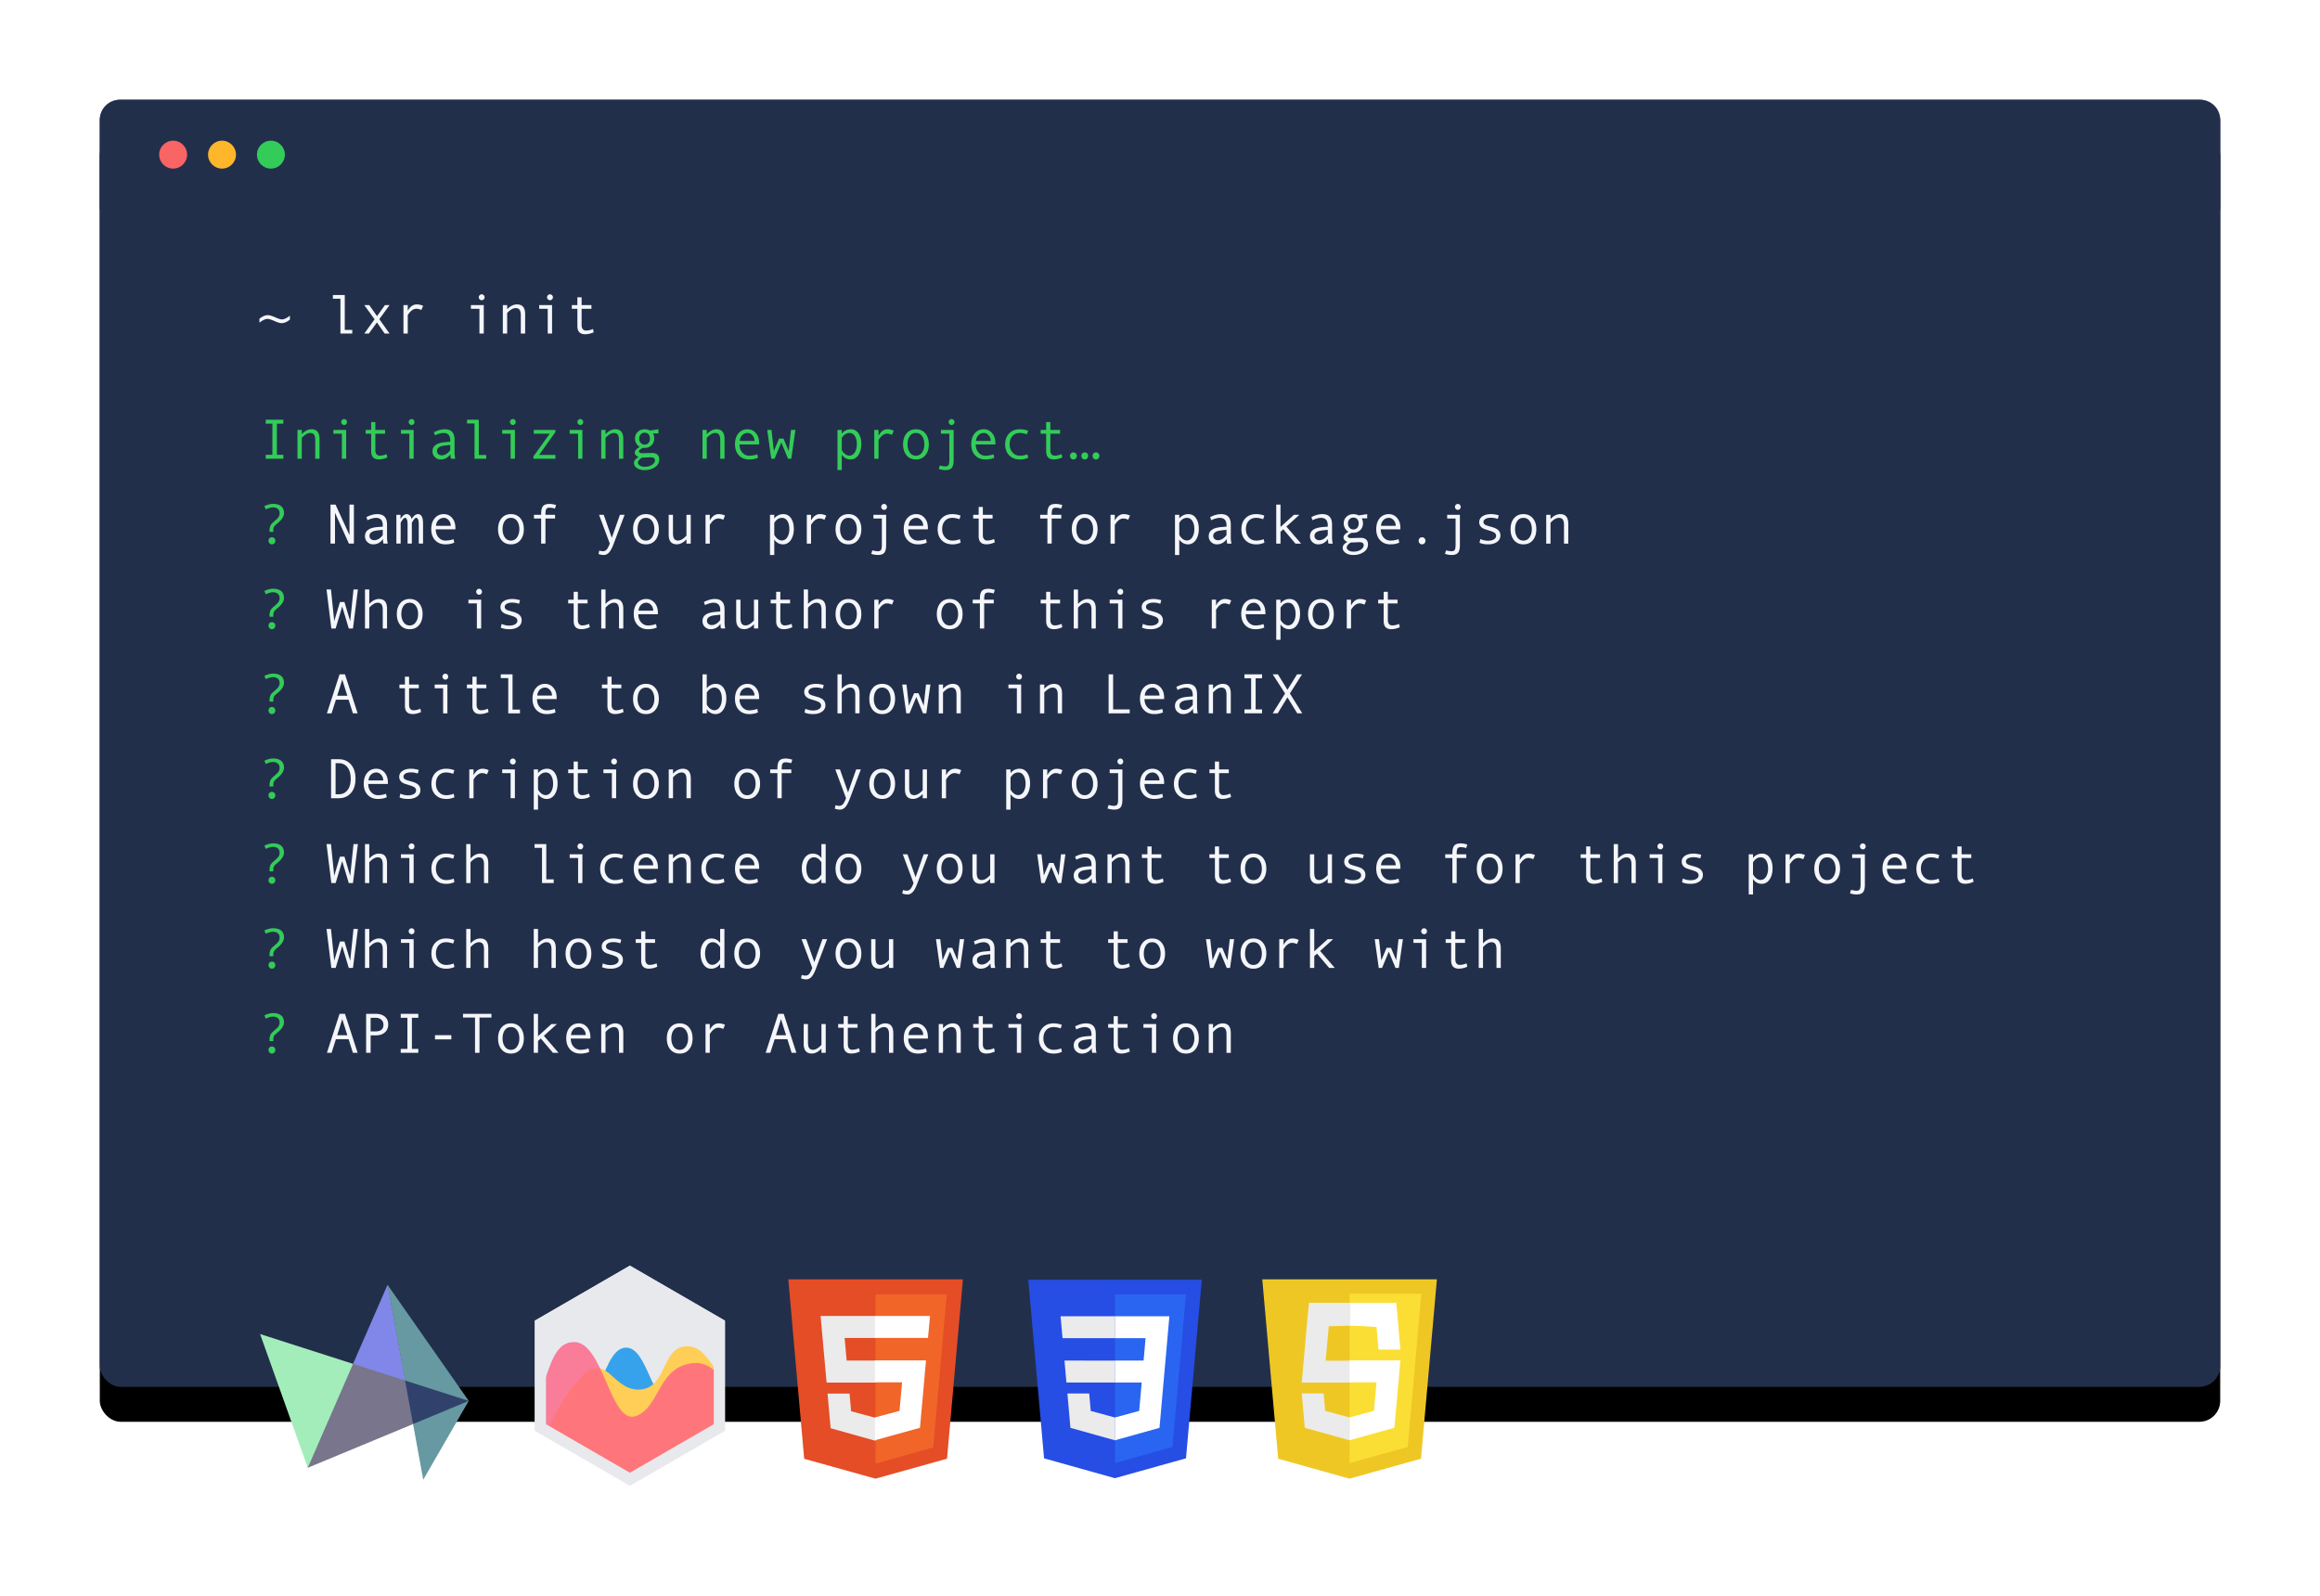 <svg width="465" height="320" xmlns="http://www.w3.org/2000/svg" xmlns:xlink="http://www.w3.org/1999/xlink"><defs><rect id="b" x="20" y="20" width="425" height="258" rx="4.2"/><filter x="-6.1%" y="-7.4%" width="112.2%" height="120.2%" filterUnits="objectBoundingBox" id="a"><feOffset dy="7" in="SourceAlpha" result="shadowOffsetOuter1"/><feGaussianBlur stdDeviation="7.5" in="shadowOffsetOuter1" result="shadowBlurOuter1"/><feColorMatrix values="0 0 0 0 0.157 0 0 0 0 0.204 0 0 0 0 0.31 0 0 0 0.2 0" in="shadowBlurOuter1"/></filter><filter x="-71.4%" y="-75%" width="242.9%" height="252.5%" filterUnits="objectBoundingBox" id="c"><feOffset dy="1" in="SourceAlpha" result="shadowOffsetOuter1"/><feGaussianBlur stdDeviation="1.5" in="shadowOffsetOuter1" result="shadowBlurOuter1"/><feColorMatrix values="0 0 0 0 0 0 0 0 0 0 0 0 0 0 0 0 0 0 0.5 0" in="shadowBlurOuter1" result="shadowMatrixOuter1"/><feMerge><feMergeNode in="shadowMatrixOuter1"/><feMergeNode in="SourceGraphic"/></feMerge></filter><filter x="-70.2%" y="-75.3%" width="240.5%" height="252.6%" filterUnits="objectBoundingBox" id="d"><feOffset dy="5" in="SourceAlpha" result="shadowOffsetOuter1"/><feGaussianBlur stdDeviation="5" in="shadowOffsetOuter1" result="shadowBlurOuter1"/><feColorMatrix values="0 0 0 0 0.157 0 0 0 0 0.204 0 0 0 0 0.31 0 0 0 0.4 0" in="shadowBlurOuter1" result="shadowMatrixOuter1"/><feMerge><feMergeNode in="shadowMatrixOuter1"/><feMergeNode in="SourceGraphic"/></feMerge></filter><filter x="-84.3%" y="-72.7%" width="268.6%" height="246.3%" filterUnits="objectBoundingBox" id="e"><feOffset dy="5" in="SourceAlpha" result="shadowOffsetOuter1"/><feGaussianBlur stdDeviation="5" in="shadowOffsetOuter1" result="shadowBlurOuter1"/><feColorMatrix values="0 0 0 0 0.157 0 0 0 0 0.204 0 0 0 0 0.31 0 0 0 0.4 0" in="shadowBlurOuter1" result="shadowMatrixOuter1"/><feMerge><feMergeNode in="shadowMatrixOuter1"/><feMergeNode in="SourceGraphic"/></feMerge></filter><filter x="-84.3%" y="-73.9%" width="268.6%" height="248.1%" filterUnits="objectBoundingBox" id="f"><feOffset dy="5" in="SourceAlpha" result="shadowOffsetOuter1"/><feGaussianBlur stdDeviation="5" in="shadowOffsetOuter1" result="shadowBlurOuter1"/><feColorMatrix values="0 0 0 0 0.157 0 0 0 0 0.204 0 0 0 0 0.31 0 0 0 0.4 0" in="shadowBlurOuter1" result="shadowMatrixOuter1"/><feMerge><feMergeNode in="shadowMatrixOuter1"/><feMergeNode in="SourceGraphic"/></feMerge></filter><filter x="-84.3%" y="-72.7%" width="268.6%" height="246.3%" filterUnits="objectBoundingBox" id="g"><feOffset dy="5" in="SourceAlpha" result="shadowOffsetOuter1"/><feGaussianBlur stdDeviation="5" in="shadowOffsetOuter1" result="shadowBlurOuter1"/><feColorMatrix values="0 0 0 0 0.157 0 0 0 0 0.204 0 0 0 0 0.31 0 0 0 0.4 0" in="shadowBlurOuter1" result="shadowMatrixOuter1"/><feMerge><feMergeNode in="shadowMatrixOuter1"/><feMergeNode in="SourceGraphic"/></feMerge></filter><filter x="-75.6%" y="-65.6%" width="251.3%" height="231.1%" filterUnits="objectBoundingBox" id="h"><feOffset dy="5" in="SourceAlpha" result="shadowOffsetOuter1"/><feGaussianBlur stdDeviation="5" in="shadowOffsetOuter1" result="shadowBlurOuter1"/><feColorMatrix values="0 0 0 0 0.157 0 0 0 0 0.204 0 0 0 0 0.31 0 0 0 0.4 0" in="shadowBlurOuter1" result="shadowMatrixOuter1"/><feMerge><feMergeNode in="shadowMatrixOuter1"/><feMergeNode in="SourceGraphic"/></feMerge></filter></defs><g fill="none" fill-rule="evenodd"><use fill="#000" filter="url(#a)" xlink:href="#b"/><use fill="#222F4B" xlink:href="#b"/><path d="M58.104 64.06c-.575.478-1.13.717-1.665.717-.312 0-.787-.143-1.426-.427-.653-.285-1.118-.427-1.392-.427-.435 0-.975.252-1.621.755v-.788c.587-.478 1.155-.718 1.704-.718.32 0 .799.143 1.437.428.639.284 1.094.427 1.365.427.434 0 .967-.25 1.598-.75v.783zm12.503 2.803h-2.372v-6.987H66.72v-.74h2.384v6.988h1.503v.74zm7.475 0h-.98l-1.555-2.234-1.61 2.234h-.924l2.067-2.858-2.067-2.848h.997l1.56 2.218 1.587-2.218h.925l-2.056 2.815 2.056 2.891zm6.727-5.552l-.35.821c-.383-.164-.713-.246-.992-.246-.256 0-.507.072-.752.216-.245.144-.47.35-.676.619-.206.268-.31.419-.31.451v3.691h-.863v-5.706h.864v1.156c.464-.862 1.065-1.292 1.804-1.292.438 0 .863.096 1.275.29zM96.54 59a.57.57 0 0 1 .417.172.564.564 0 0 1 .173.414.572.572 0 0 1-.17.422.571.571 0 0 1-.42.17.551.551 0 0 1-.404-.179.571.571 0 0 1 0-.824.555.555 0 0 1 .404-.175zm.423 7.863h-.869v-4.966h-1.71v-.74h2.579v5.706zm8.293 0h-.87v-3.658c0-.507-.082-.875-.247-1.103-.165-.228-.424-.342-.777-.342-.53 0-1.1.325-1.71.974v4.13h-.869v-5.707h.87v.838c.623-.65 1.28-.974 1.97-.974 1.089 0 1.633.646 1.633 1.938v3.904zM110.228 59a.57.57 0 0 1 .418.172.564.564 0 0 1 .173.414.572.572 0 0 1-.17.422.571.571 0 0 1-.42.17.551.551 0 0 1-.405-.179.571.571 0 0 1 0-.824.555.555 0 0 1 .404-.175zm.423 7.863h-.868v-4.966h-1.71v-.74h2.578v5.706zm8.349-.257c-.583.263-1.157.394-1.72.394-1.037 0-1.555-.538-1.555-1.615v-3.488h-1.114v-.74h1.114v-1.56h.847v1.56h1.971v.74h-1.971v3.263c0 .347.078.616.234.808a.775.775 0 0 0 .635.287c.475 0 .945-.104 1.409-.312l.15.663z" fill="#F4F6FA" fill-rule="nonzero"/><g filter="url(#c)"><g filter="url(#d)" transform="translate(52 251.5)" fill-rule="nonzero"><path fill="#78758C" d="M29.188 19.23l-.295-.498-9.854-3.164-.278.32-.425.097L9.576 36.1l.115.61 21.098-8.755.18-.353-1.47-8.033z"/><path fill="#A3EDBA" d="M9.691 36.71l9.07-20.821L.131 9.912z"/><path fill="#8087E8" d="M25.674.048l-6.913 15.84 10.427 3.342.049-.128L25.739.192z"/><path fill="#30426B" d="M29.188 19.23l1.601 8.724.736-.016 9.985-4.257.441-.37-.523-.434-11.75-3.887z"/><path d="M30.79 27.954l2.042 11.15L41.95 23.31l-11.162 4.643zM25.673.048l3.514 19.182 12.763 4.081L25.674.048z" fill="#6699A1"/></g></g><g filter="url(#e)" transform="translate(158 250.8)" fill-rule="nonzero"><path fill="#E44D26" d="M3.184 36.618L0 .648h35l-3.184 35.95L17.471 40.6"/><path fill="#F16529" d="M17.5 37.592V3.656h14.264l-2.722 30.683"/><path d="M6.473 7.988H17.5v4.417h-6.21l.406 4.523H17.5v4.407H7.672m.194 2.218h4.41l.31 3.531 4.914 1.324v4.61L8.485 30.49" fill="#EBEBEB"/><path d="M28.408 7.988H17.38v4.399H28m-.397 4.505H17.38v4.399h5.427l-.514 5.716-4.913 1.318v4.573l9.012-2.5" fill="#FFF"/></g><g filter="url(#f)" transform="translate(206 251.5)" fill-rule="nonzero"><path fill="#264DE4" d="M34.879.026l-3.17 35.795-14.243 3.982-14.205-3.976L.096.026z"/><path fill="#2965F1" d="M28.997 33.542l2.708-30.589H17.487V36.76z"/><path fill="#EBEBEB" d="M7.353 16.231l.39 4.391h9.744v-4.39zM17.487 7.344H6.568l.396 4.391h10.523zM17.487 32.203v-4.568l-.019.005-4.85-1.32-.31-3.502H7.938l.61 6.894 8.92 2.497z"/><path fill="#FFF" d="M22.834 20.622l-.505 5.695-4.857 1.322v4.568l8.927-2.495.066-.742 1.023-11.56.106-1.179.786-8.887H17.472v4.391h6.136l-.396 4.496h-5.74v4.391z"/></g><g filter="url(#g)" transform="translate(253 250.8)" fill-rule="nonzero"><path fill="#EFC725" d="M3.185 36.606L0 .647h35l-3.189 35.954L17.48 40.6z"/><path fill="#FBDE34" d="M17.5 37.471l11.644-3.23 2.74-30.705H17.5z"/><path fill="#EBEBEB" d="M17.5 28.326l-.019.006-4.87-1.32-.311-3.5H7.91l.613 6.89 8.956 2.496.02-.005zM18.087 21.346v-4.4h-5.39l.632-6.903 4.77-.128-.012-4.574H9.37l-.323 3.242-1.03 11.582-.106 1.18h1.18z"/><path fill="#FFF" d="M18.1 9.913l.018-.006 4.776.289.405 4.531h4.389l-.765-8.48-8.803-.906-.02.005z"/><path fill="#FFF" d="M27.209 9.914l-.374-4.573H17.62V9.914h9.589M17.5 16.893v4.399h5.397l-.509 5.705-4.888 1.325v4.576l8.986-2.5.065-.742 1.03-11.582.107-1.18h-1.18z"/></g><g filter="url(#h)" transform="translate(107 248.7)"><path fill="#E7E9ED" d="M19.25 44.1L.195 33.075v-22.05L19.25 0l19.055 11.025v22.05z"/><path d="M37.2 22.203c-6.152.121-4.87 4.024-9.206 5.011-4.403 1.003-5.099-10.78-9.501-10.78-4.404 0-5.38 11.446-10.893 19.303l-.157.223 11.821 6.839L37.2 32.42V22.203z" fill="#36A2EB" fill-rule="nonzero"/><path d="M37.2 21.848c-2.06-2.649-3.456-5.694-6.461-5.694-5.318 0-3.919 8.695-9.796 8.695-5.877 0-6.495-9.353-13.154-.561-2.121 2.801-3.829 5.924-5.17 8.88l16.645 9.631L37.2 32.421V21.848z" fill="#FFCE56" fill-rule="nonzero"/><path d="M1.328 25.45c2.018-5.601 2.889-10.138 6.741-10.138 5.877 0 7.276 16.549 12.315 14.865C25.42 28.494 24.86 19.52 32.698 19.52c1.491 0 3.014.916 4.502 2.397v10.505L19.264 42.8 1.328 32.42V25.45z" fill="#FE6184" fill-rule="nonzero" opacity=".8"/><path d="M19.25 44.1L.195 33.075v-22.05L19.25 0l19.055 11.025v22.05L19.25 44.1zM2.433 31.78l16.817 9.73 16.817-9.73V12.32L19.25 2.59 2.433 12.32v19.46z" fill="#E7E9ED" fill-rule="nonzero"/></g><g fill-rule="nonzero"><path d="M56.787 91.953h-3.528v-.792h1.337v-6.23H53.26v-.793h3.528v.792h-1.288v6.23h1.288v.793zm7.26 0h-.859v-3.7c0-.513-.082-.885-.245-1.116-.163-.23-.42-.346-.768-.346-.524 0-1.088.329-1.69.986v4.176h-.858v-5.771h.859v.847c.616-.657 1.265-.985 1.948-.985 1.075 0 1.613.653 1.613 1.96v3.949zM68.962 84c.161 0 .299.058.413.174.113.117.17.256.17.419 0 .17-.056.312-.168.426a.558.558 0 0 1-.814-.008.584.584 0 0 1 0-.834.543.543 0 0 1 .399-.177zm.418 7.953h-.859V86.93h-1.69v-.748h2.55v5.77zm8.25-.26c-.575.265-1.142.398-1.7.398-1.024 0-1.536-.545-1.536-1.634V86.93h-1.1v-.748h1.1v-1.578h.837v1.578h1.948v.748h-1.948v3.3c0 .351.077.623.231.817.154.194.363.29.628.29.47 0 .933-.104 1.392-.315l.149.67zM82.49 84c.162 0 .3.058.414.174.113.117.17.256.17.419 0 .17-.056.312-.168.426a.558.558 0 0 1-.814-.008.584.584 0 0 1 0-.834.543.543 0 0 1 .399-.177zm.419 7.953h-.859V86.93h-1.69v-.748h2.549v5.77zm8.339 0h-.853c-.07-.233-.105-.543-.105-.93-.488.72-1.152 1.08-1.993 1.08-.425 0-.8-.153-1.125-.458-.325-.304-.487-.697-.487-1.177 0-.284.057-.535.17-.753.114-.218.281-.401.501-.55.22-.15.488-.269.804-.355.315-.087.69-.147 1.123-.18l.963-.078v-.277c0-.99-.459-1.484-1.376-1.484-.217 0-.49.047-.823.141a4.215 4.215 0 0 0-.856.335l-.225-.62c.781-.402 1.508-.603 2.18-.603 1.305 0 1.959.695 1.959 2.087v2.481c0 .502.047.95.143 1.34zm-1.002-1.712v-1.046c-.774.07-1.305.135-1.593.196-.289.061-.538.175-.749.34a.814.814 0 0 0-.317.676c0 .259.09.467.27.626.18.159.41.238.688.238.305 0 .607-.091.908-.274.301-.183.565-.434.793-.756zm7.205 1.712h-2.345v-7.067h-1.497v-.748h2.356v7.067h1.486v.748zM102.784 84c.162 0 .3.058.413.174.114.117.17.256.17.419 0 .17-.055.312-.167.426a.558.558 0 0 1-.815-.008.584.584 0 0 1 0-.834.543.543 0 0 1 .4-.177zm.418 7.953h-.858V86.93h-1.69v-.748h2.548v5.77zm8.119 0h-4.409v-.466l3.27-4.546h-3.193v-.759h4.332v.426l-3.27 4.586h3.27v.759zM116.313 84c.162 0 .3.058.413.174.114.117.17.256.17.419 0 .17-.055.312-.167.426a.558.558 0 0 1-.815-.008.584.584 0 0 1 0-.834.543.543 0 0 1 .4-.177zm.418 7.953h-.858V86.93h-1.69v-.748h2.548v5.77zm8.196 0h-.859v-3.7c0-.513-.081-.885-.245-1.116-.163-.23-.419-.346-.767-.346-.525 0-1.088.329-1.69.986v4.176h-.859v-5.771h.859v.847c.616-.657 1.266-.985 1.948-.985 1.075 0 1.613.653 1.613 1.96v3.949zm3.935-2.177c-.535.262-.803.493-.803.692 0 .107.061.198.184.272.123.074.291.11.504.11l1.932-.055c.458 0 .815.113 1.07.338.255.225.383.544.383.958 0 .653-.29 1.174-.87 1.562-.58.387-1.257.581-2.03.581-.636 0-1.155-.134-1.559-.401-.403-.268-.605-.614-.605-1.039 0-.461.312-.85.936-1.168-.518-.244-.776-.543-.776-.897 0-.406.334-.785 1.001-1.136a1.958 1.958 0 0 1-.957-1.678c0-.542.183-.988.55-1.337.367-.349.826-.523 1.376-.523.396 0 .754.083 1.073.249l1.701-.26v.841h-1.095c.165.292.248.635.248 1.03 0 .525-.182.968-.545 1.33-.364.361-.824.542-1.382.542-.117 0-.23-.004-.336-.01zm.336-.659c.316 0 .573-.11.773-.33.2-.22.3-.506.3-.86 0-.373-.097-.665-.291-.876-.195-.21-.455-.315-.782-.315-.304 0-.56.11-.768.33-.207.219-.31.506-.31.86 0 .347.103.633.31.856.208.223.464.335.768.335zm.033 4.447c.565 0 1.047-.126 1.445-.38.398-.252.597-.565.597-.938 0-.384-.282-.576-.847-.576-.188 0-.51.011-.97.033-.29.015-.517.022-.682.022-.08 0-.206.067-.377.2-.17.133-.3.267-.39.401a.744.744 0 0 0-.135.418c0 .226.124.419.374.58.25.16.578.24.985.24zm15.99-1.611h-.86v-3.7c0-.513-.08-.885-.244-1.116-.163-.23-.42-.346-.768-.346-.525 0-1.088.329-1.69.986v4.176h-.858v-5.771h.858v.847c.617-.657 1.266-.985 1.949-.985 1.075 0 1.612.653 1.612 1.96v3.949zm6.935-2.858h-3.936c0 .653.188 1.192.564 1.617.376.425.838.637 1.385.637a5 5 0 0 0 1.612-.283l.149.693c-.507.229-1.097.343-1.772.343-.852 0-1.538-.275-2.059-.825-.521-.55-.782-1.292-.782-2.226 0-.916.234-1.646.702-2.19.468-.545 1.073-.817 1.814-.817.66 0 1.213.252 1.657.758.444.506.666 1.18.666 2.022v.27zm-.936-.703c0-.45-.14-.83-.418-1.138-.28-.309-.591-.463-.936-.463-.444 0-.812.148-1.104.443-.291.296-.454.681-.487 1.158h2.945zm8.206-2.21l-.825 5.77h-.655l-1.349-3.267-1.354 3.268h-.655l-.809-5.771h.853c.305 2.695.463 4.11.474 4.242l1.051-2.509h.88l1.046 2.492.463-4.225h.88zm9.291.748c.191-.266.449-.48.774-.643a2.265 2.265 0 0 1 1.026-.243c.66 0 1.179.274 1.555.822.376.548.564 1.262.564 2.14 0 .886-.197 1.624-.592 2.213-.394.589-.925.883-1.593.883-.356 0-.689-.09-.999-.269a2.035 2.035 0 0 1-.735-.711v3.112h-.858v-8.052h.858v.748zm0 .858v2.398c.162.325.38.596.655.814.275.218.56.327.853.327.463 0 .83-.218 1.104-.654.273-.435.41-.976.41-1.622 0-.665-.13-1.208-.39-1.629-.261-.42-.625-.63-1.09-.63-.606 0-1.12.331-1.542.996zm10.414-1.451l-.347.83c-.378-.165-.704-.248-.98-.248-.253 0-.5.072-.743.218a2.387 2.387 0 0 0-.668.626c-.204.271-.306.424-.306.457v3.733h-.853v-5.771h.853v1.168c.459-.87 1.053-1.306 1.783-1.306.433 0 .854.097 1.26.293zm4.453-.293c.789 0 1.416.276 1.882.83.466.554.7 1.283.7 2.188 0 .912-.234 1.646-.7 2.204-.466.557-1.093.836-1.882.836-.793 0-1.421-.278-1.885-.833-.465-.556-.697-1.292-.697-2.207 0-.909.233-1.639.7-2.19.465-.553 1.093-.828 1.882-.828zm0 5.305c.52 0 .932-.222 1.233-.665.3-.443.45-.98.45-1.611 0-.665-.148-1.211-.445-1.64-.297-.428-.71-.642-1.238-.642-.532 0-.945.212-1.239.634-.293.423-.44.972-.44 1.648 0 .642.149 1.182.446 1.62.297.437.708.656 1.233.656zM190.722 84c.162 0 .3.058.413.174.114.117.17.256.17.419 0 .17-.055.312-.167.426a.558.558 0 0 1-.815-.008.584.584 0 0 1 0-.834.543.543 0 0 1 .4-.177zm.419 8.246c0 .724-.124 1.236-.372 1.537-.247.3-.68.451-1.296.451-.396 0-.837-.076-1.321-.227l.226-.703c.407.118.772.177 1.095.177.308 0 .52-.088.636-.263.115-.175.173-.529.173-1.06V86.93h-1.69v-.748h2.549v6.064zm8.366-3.151h-3.936c0 .653.189 1.192.565 1.617.376.425.837.637 1.384.637a5 5 0 0 0 1.613-.283l.148.693c-.506.229-1.097.343-1.772.343-.851 0-1.538-.275-2.059-.825-.52-.55-.781-1.292-.781-2.226 0-.916.234-1.646.702-2.19.467-.545 1.072-.817 1.813-.817.66 0 1.213.252 1.657.758.444.506.666 1.18.666 2.022v.27zm-.936-.703c0-.45-.14-.83-.418-1.138-.279-.309-.59-.463-.936-.463-.444 0-.812.148-1.103.443-.292.296-.454.681-.487 1.158h2.944zm7.508 3.367a3.9 3.9 0 0 1-1.646.343c-.903 0-1.623-.276-2.16-.828-.538-.552-.807-1.286-.807-2.201 0-.916.27-1.65.812-2.202.541-.552 1.252-.827 2.133-.827.576 0 1.125.101 1.646.304l-.226.714c-.521-.18-.99-.27-1.409-.27-.631 0-1.131.204-1.5.614-.369.41-.553.965-.553 1.667 0 .642.19 1.182.572 1.62.382.437.88.656 1.492.656.484 0 .983-.094 1.497-.283l.149.693zm6.841-.067c-.576.266-1.143.399-1.7.399-1.024 0-1.536-.545-1.536-1.634V86.93h-1.1v-.748h1.1v-1.578h.836v1.578h1.949v.748h-1.949v3.3c0 .351.078.623.232.817.154.194.363.29.627.29.47 0 .934-.104 1.393-.315l.148.67zm6.743-1.008c.194 0 .357.067.49.2a.672.672 0 0 1 .198.493c0 .199-.067.37-.201.512a.645.645 0 0 1-.487.213.63.63 0 0 1-.48-.213.726.726 0 0 1-.197-.512c0-.2.065-.365.195-.496a.652.652 0 0 1 .482-.197zm-2.246 0c.195 0 .358.067.49.2a.672.672 0 0 1 .198.493c0 .199-.067.37-.2.512a.645.645 0 0 1-.488.213.622.622 0 0 1-.476-.213.732.732 0 0 1-.195-.512c0-.2.064-.365.192-.496a.643.643 0 0 1 .48-.197zm-2.273 0c.19 0 .353.067.487.2s.2.297.2.493c0 .199-.066.37-.2.512a.645.645 0 0 1-.487.213.628.628 0 0 1-.482-.213.732.732 0 0 1-.195-.512c0-.2.065-.365.195-.496a.652.652 0 0 1 .482-.197zM53 101.444c.65-.295 1.231-.442 1.745-.442.693 0 1.229.156 1.607.47.378.314.567.777.567 1.39 0 .635-.41 1.294-1.228 1.977-.355.296-.573.492-.652.59a1.156 1.156 0 0 0-.19.357c-.047.14-.071.316-.071.526v.305h-.754v-.316c0-.642.203-1.142.61-1.5l.727-.643c.235-.2.408-.401.518-.606.11-.205.165-.424.165-.656 0-.384-.121-.679-.364-.884-.242-.205-.572-.307-.99-.307-.378 0-.855.137-1.431.41l-.259-.67zm1.497 6.253c.195 0 .358.066.49.2a.672.672 0 0 1 .198.492c0 .2-.067.37-.2.513a.645.645 0 0 1-.488.213.63.63 0 0 1-.479-.213.726.726 0 0 1-.198-.513c0-.2.065-.364.195-.495a.652.652 0 0 1 .482-.197z" fill="#33CC58"/><path d="M70.932 108.965H69.93l-2.785-6.17v6.17h-.902v-7.814h1.007l2.796 6.114v-6.114h.886v7.814zm6.787 0h-.853c-.07-.232-.105-.543-.105-.93-.488.72-1.152 1.08-1.992 1.08-.426 0-.801-.153-1.126-.457-.325-.305-.487-.697-.487-1.177 0-.284.057-.535.17-.753.114-.218.281-.402.501-.551.22-.15.488-.268.804-.355.315-.086.69-.146 1.123-.18l.963-.077v-.277c0-.99-.459-1.484-1.376-1.484-.217 0-.49.047-.823.141a4.215 4.215 0 0 0-.856.335l-.225-.62c.781-.403 1.508-.604 2.18-.604 1.305 0 1.959.696 1.959 2.088v2.481c0 .502.047.949.143 1.34zm-1.002-1.711v-1.047c-.774.07-1.305.136-1.593.197-.289.06-.538.174-.749.34a.814.814 0 0 0-.316.676c0 .259.09.467.27.626.179.159.408.238.687.238.305 0 .607-.091.908-.274.301-.183.565-.435.793-.756zm8.074 1.711h-.858v-3.788c0-.915-.169-1.373-.507-1.373-.172 0-.362.158-.57.473-.207.316-.31.49-.31.524v4.164h-.853v-3.788c0-.915-.171-1.373-.512-1.373-.169 0-.357.158-.564.473-.208.316-.311.49-.311.524v4.164h-.859v-5.77h.826v.87c.161-.307.353-.552.575-.735.222-.182.443-.274.663-.274a.86.86 0 0 1 .622.274c.183.183.31.428.38.734.161-.306.354-.55.578-.734.223-.182.444-.274.66-.274.694 0 1.04.624 1.04 1.872v4.037zm6.484-2.857H87.34c0 .653.188 1.192.564 1.617.376.424.837.637 1.384.637a5 5 0 0 0 1.613-.283l.149.692c-.507.23-1.098.344-1.773.344-.851 0-1.537-.275-2.058-.825-.521-.55-.782-1.293-.782-2.227 0-.915.234-1.645.702-2.19.468-.545 1.072-.817 1.813-.817.661 0 1.213.253 1.657.759.444.506.666 1.18.666 2.021v.272zm-.936-.704c0-.45-.139-.83-.418-1.138-.279-.308-.59-.462-.936-.462-.443 0-.811.147-1.103.443-.292.295-.454.681-.487 1.157h2.944zm12.07-2.348c.79 0 1.417.277 1.883.83.466.555.7 1.284.7 2.188 0 .912-.234 1.647-.7 2.204-.466.558-1.093.837-1.882.837-.793 0-1.421-.278-1.885-.834-.464-.555-.697-1.291-.697-2.207 0-.908.233-1.638.7-2.19.466-.552 1.093-.828 1.882-.828zm0 5.306c.522 0 .933-.222 1.234-.665.3-.443.451-.98.451-1.612 0-.664-.148-1.21-.446-1.639-.297-.428-.71-.642-1.238-.642-.532 0-.945.211-1.239.634-.293.423-.44.972-.44 1.647 0 .643.149 1.183.446 1.62.297.438.708.657 1.233.657zm9.044-7.122l-.226.703a3.979 3.979 0 0 0-1.095-.177c-.308 0-.52.088-.636.263-.115.175-.173.529-.173 1.06v.106h1.926v.747h-1.926v5.023h-.859v-5.023h-1.442v-.747h1.442V103c0-.735.125-1.25.375-1.545.25-.296.68-.443 1.293-.443.396 0 .837.075 1.321.227zm13.733 1.955l-2.174 5.77c-.316.85-.629 1.442-.939 1.778-.31.336-.663.504-1.06.504-.352 0-.7-.065-1.045-.194l.143-.692c.279.088.528.133.748.133.309 0 .562-.12.76-.36.198-.24.398-.633.6-1.18l-2.152-5.76h.936l1.623 4.603 1.624-4.602h.936zm4.282-.139c.789 0 1.416.277 1.882.83.466.555.7 1.284.7 2.188 0 .912-.234 1.647-.7 2.204-.466.558-1.093.837-1.882.837-.793 0-1.421-.278-1.885-.834-.465-.555-.697-1.291-.697-2.207 0-.908.233-1.638.7-2.19.465-.552 1.093-.828 1.882-.828zm0 5.306c.52 0 .932-.222 1.233-.665.3-.443.451-.98.451-1.612 0-.664-.149-1.21-.446-1.639-.297-.428-.71-.642-1.238-.642-.532 0-.945.211-1.239.634-.293.423-.44.972-.44 1.647 0 .643.149 1.183.446 1.62.297.438.708.657 1.233.657zm8.977.603h-.859v-.853c-.616.661-1.266.992-1.948.992-1.075 0-1.613-.656-1.613-1.966v-3.943h.859v3.693c0 .491.077.858.231 1.1.154.242.415.362.782.362.524 0 1.088-.328 1.69-.985v-4.17h.858v5.77zm6.863-5.615l-.346.83c-.378-.166-.705-.249-.98-.249-.253 0-.5.073-.743.219a2.387 2.387 0 0 0-.669.626c-.203.271-.305.423-.305.457v3.732h-.853v-5.77h.853v1.168c.458-.871 1.053-1.307 1.783-1.307.433 0 .853.098 1.26.294zm9.88.592c.191-.266.449-.48.774-.642a2.265 2.265 0 0 1 1.026-.244c.66 0 1.179.274 1.555.823.376.548.564 1.261.564 2.14 0 .886-.197 1.624-.592 2.212-.394.59-.925.884-1.593.884-.356 0-.689-.09-.999-.269a2.035 2.035 0 0 1-.735-.712v3.113h-.858v-8.052h.858v.747zm0 .859v2.398c.162.324.38.596.655.814.275.217.56.326.853.326.463 0 .83-.217 1.104-.653.273-.436.41-.977.41-1.623 0-.664-.13-1.207-.39-1.628-.261-.42-.625-.631-1.09-.631-.606 0-1.12.332-1.542.997zm10.414-1.451l-.347.83c-.378-.166-.704-.249-.98-.249-.253 0-.5.073-.743.219a2.387 2.387 0 0 0-.668.626c-.204.271-.306.423-.306.457v3.732h-.853v-5.77h.853v1.168c.459-.871 1.053-1.307 1.783-1.307.433 0 .854.098 1.26.294zm4.453-.294c.789 0 1.416.277 1.882.83.466.555.7 1.284.7 2.188 0 .912-.234 1.647-.7 2.204-.466.558-1.093.837-1.882.837-.793 0-1.421-.278-1.885-.834-.465-.555-.697-1.291-.697-2.207 0-.908.233-1.638.7-2.19.465-.552 1.093-.828 1.882-.828zm0 5.306c.52 0 .932-.222 1.233-.665.3-.443.45-.98.45-1.612 0-.664-.148-1.21-.445-1.639-.297-.428-.71-.642-1.238-.642-.532 0-.945.211-1.239.634-.293.423-.44.972-.44 1.647 0 .643.149 1.183.446 1.62.297.438.708.657 1.233.657zm7.138-7.35c.162 0 .3.059.413.175.114.116.17.256.17.418 0 .17-.055.312-.167.427a.558.558 0 0 1-.815-.009.584.584 0 0 1 0-.833.543.543 0 0 1 .4-.177zm.419 8.247c0 .723-.124 1.236-.372 1.536-.247.301-.68.452-1.296.452-.396 0-.837-.076-1.32-.227l.225-.704c.407.119.772.178 1.095.178.308 0 .52-.088.636-.263.115-.176.173-.53.173-1.06v-5.229h-1.69v-.747h2.549v6.064zm8.366-3.151h-3.935c0 .653.188 1.192.564 1.617.376.424.837.637 1.384.637a5 5 0 0 0 1.613-.283l.148.692c-.506.23-1.097.344-1.772.344-.851 0-1.538-.275-2.059-.825-.52-.55-.781-1.293-.781-2.227 0-.915.234-1.645.702-2.19.467-.545 1.072-.817 1.813-.817.66 0 1.213.253 1.657.759.444.506.666 1.18.666 2.021v.272zm-.936-.704c0-.45-.14-.83-.418-1.138-.279-.308-.59-.462-.936-.462-.444 0-.812.147-1.103.443-.292.295-.454.681-.487 1.157h2.944zm7.508 3.367a3.9 3.9 0 0 1-1.646.344c-.903 0-1.623-.276-2.16-.828-.538-.552-.807-1.286-.807-2.202 0-.915.271-1.649.812-2.2.541-.553 1.252-.829 2.133-.829.576 0 1.125.102 1.646.305l-.226.714c-.521-.18-.99-.271-1.409-.271-.631 0-1.131.205-1.5.615-.369.41-.553.965-.553 1.666 0 .643.19 1.183.572 1.62.382.438.88.657 1.492.657.484 0 .983-.095 1.497-.283l.149.692zm6.841-.066c-.576.266-1.143.399-1.7.399-1.024 0-1.536-.545-1.536-1.634v-3.528h-1.1v-.747h1.1v-1.579h.837v1.579h1.948v.747h-1.948v3.3c0 .352.077.624.23.818.155.194.364.29.628.29.47 0 .934-.105 1.393-.315l.148.67zm13.53-7.465l-.226.703a3.979 3.979 0 0 0-1.096-.177c-.308 0-.52.088-.635.263-.116.175-.174.529-.174 1.06v.106h1.927v.747h-1.927v5.023h-.858v-5.023h-1.443v-.747h1.443V103c0-.735.124-1.25.374-1.545.25-.296.68-.443 1.293-.443.397 0 .837.075 1.321.227zm4.485 1.816c.789 0 1.416.277 1.882.83.466.555.7 1.284.7 2.188 0 .912-.234 1.647-.7 2.204-.466.558-1.093.837-1.882.837-.793 0-1.42-.278-1.885-.834-.464-.555-.696-1.291-.696-2.207 0-.908.233-1.638.699-2.19.466-.552 1.093-.828 1.882-.828zm0 5.306c.521 0 .932-.222 1.233-.665.3-.443.451-.98.451-1.612 0-.664-.148-1.21-.446-1.639-.297-.428-.71-.642-1.238-.642-.532 0-.945.211-1.238.634-.294.423-.44.972-.44 1.647 0 .643.148 1.183.445 1.62.297.438.708.657 1.233.657zm9.076-5.012l-.347.83c-.377-.166-.704-.249-.98-.249-.252 0-.5.073-.742.219a2.387 2.387 0 0 0-.669.626c-.204.271-.305.423-.305.457v3.732h-.854v-5.77h.854v1.168c.458-.871 1.053-1.307 1.783-1.307.433 0 .853.098 1.26.294zm9.88.592c.19-.266.449-.48.773-.642a2.265 2.265 0 0 1 1.027-.244c.66 0 1.179.274 1.555.823.376.548.564 1.261.564 2.14 0 .886-.197 1.624-.592 2.212-.394.59-.925.884-1.593.884-.356 0-.69-.09-1-.269a2.035 2.035 0 0 1-.734-.712v3.113h-.859v-8.052h.859v.747zm0 .859v2.398c.161.324.38.596.655.814.275.217.56.326.853.326.462 0 .83-.217 1.104-.653.273-.436.41-.977.41-1.623 0-.664-.13-1.207-.391-1.628-.26-.42-.624-.631-1.09-.631-.605 0-1.119.332-1.541.997zm10.469 4.164h-.853c-.07-.232-.105-.543-.105-.93-.488.72-1.152 1.08-1.992 1.08-.426 0-.801-.153-1.126-.457-.325-.305-.487-.697-.487-1.177 0-.284.057-.535.17-.753.114-.218.281-.402.501-.551.22-.15.488-.268.804-.355.316-.086.69-.146 1.123-.18l.963-.077v-.277c0-.99-.459-1.484-1.376-1.484-.217 0-.49.047-.823.141a4.215 4.215 0 0 0-.856.335l-.225-.62c.781-.403 1.508-.604 2.18-.604 1.305 0 1.959.696 1.959 2.088v2.481c0 .502.047.949.143 1.34zm-1.002-1.711v-1.047c-.774.07-1.305.136-1.593.197-.288.06-.538.174-.749.34a.814.814 0 0 0-.316.676c0 .259.09.467.27.626.179.159.408.238.687.238.305 0 .608-.091.908-.274.301-.183.565-.435.793-.756zm7.601 1.517a3.9 3.9 0 0 1-1.646.344c-.902 0-1.622-.276-2.16-.828-.538-.552-.806-1.286-.806-2.202 0-.915.27-1.649.812-2.2.54-.553 1.252-.829 2.132-.829.576 0 1.125.102 1.646.305l-.226.714c-.52-.18-.99-.271-1.409-.271-.63 0-1.13.205-1.5.615-.368.41-.553.965-.553 1.666 0 .643.191 1.183.573 1.62.381.438.879.657 1.491.657.485 0 .984-.095 1.497-.283l.15.692zm7.348.194h-1.128l-2.433-2.868-.562.487v2.381h-.858v-7.814h.858v4.48l2.692-2.436h1.095l-2.614 2.359 2.95 3.411zm6.346 0h-.853c-.07-.232-.105-.543-.105-.93-.488.72-1.152 1.08-1.992 1.08-.426 0-.8-.153-1.126-.457-.324-.305-.487-.697-.487-1.177 0-.284.057-.535.17-.753.115-.218.282-.402.502-.551.22-.15.488-.268.803-.355.316-.086.69-.146 1.123-.18l.963-.077v-.277c0-.99-.458-1.484-1.376-1.484-.216 0-.49.047-.822.141a4.215 4.215 0 0 0-.856.335l-.226-.62c.782-.403 1.508-.604 2.18-.604 1.306 0 1.96.696 1.96 2.088v2.481c0 .502.047.949.142 1.34zm-1.002-1.711v-1.047c-.774.07-1.305.136-1.593.197-.288.06-.538.174-.749.34a.814.814 0 0 0-.316.676c0 .259.09.467.27.626.18.159.409.238.688.238.304 0 .607-.091.908-.274.3-.183.565-.435.792-.756zm4.794-.465c-.535.262-.803.493-.803.692 0 .107.061.198.184.271.123.074.291.111.504.111l1.932-.055c.458 0 .815.112 1.07.338.255.225.383.544.383.958 0 .653-.29 1.174-.87 1.561-.58.388-1.257.582-2.03.582-.636 0-1.155-.134-1.558-.402-.404-.267-.606-.613-.606-1.038 0-.462.312-.851.936-1.169-.518-.243-.776-.542-.776-.897 0-.406.334-.784 1.001-1.135a1.958 1.958 0 0 1-.957-1.678c0-.543.183-.989.55-1.337.367-.35.826-.524 1.376-.524.397 0 .754.083 1.074.25l1.7-.26v.84h-1.095c.165.293.248.636.248 1.031 0 .524-.182.967-.545 1.33-.364.36-.824.542-1.382.542-.117 0-.23-.004-.336-.011zm.336-.66c.316 0 .574-.11.774-.329.2-.22.3-.506.3-.86 0-.374-.098-.665-.292-.876-.195-.21-.455-.316-.782-.316-.304 0-.56.11-.768.33-.207.22-.31.507-.31.861 0 .347.103.632.31.856.208.223.464.335.768.335zm.033 4.448c.565 0 1.047-.127 1.445-.38.398-.253.597-.565.597-.938 0-.384-.282-.576-.847-.576-.188 0-.51.01-.97.033-.289.015-.516.022-.682.022-.08 0-.206.067-.377.2-.17.132-.3.266-.39.401a.744.744 0 0 0-.135.418c0 .225.124.418.374.579.25.16.578.24.985.24zm9.396-4.47h-3.936c0 .654.188 1.193.564 1.618.377.424.838.637 1.385.637a5 5 0 0 0 1.612-.283l.149.692c-.506.23-1.097.344-1.772.344-.852 0-1.538-.275-2.059-.825-.52-.55-.781-1.293-.781-2.227 0-.915.234-1.645.701-2.19.468-.545 1.073-.817 1.814-.817.66 0 1.213.253 1.657.759.444.506.666 1.18.666 2.021v.272zm-.936-.703c0-.45-.14-.83-.418-1.138-.28-.308-.591-.462-.936-.462-.444 0-.812.147-1.104.443-.291.295-.454.681-.487 1.157h2.945zm5.273 2.293c.194 0 .358.066.49.2a.672.672 0 0 1 .198.492c0 .2-.067.37-.201.513a.645.645 0 0 1-.487.213.63.63 0 0 1-.479-.213.726.726 0 0 1-.198-.513c0-.2.065-.364.195-.495a.652.652 0 0 1 .482-.197zm7.172-6.684c.161 0 .299.058.412.174.114.116.171.256.171.418 0 .17-.056.312-.168.427a.558.558 0 0 1-.814-.009.584.584 0 0 1 0-.833.543.543 0 0 1 .399-.177zm.418 8.246c0 .723-.124 1.236-.372 1.536-.247.301-.68.452-1.296.452-.396 0-.836-.076-1.32-.227l.225-.704c.407.119.772.178 1.095.178.308 0 .52-.088.636-.263.116-.176.173-.53.173-1.06v-5.229h-1.69v-.747h2.549v6.064zm7.596-5.24a4.342 4.342 0 0 0-1.36-.237c-.466 0-.835.078-1.106.235-.272.157-.408.366-.408.629 0 .166.063.31.188.434.124.124.374.24.748.346l.82.239c.378.107.686.235.925.384.238.15.417.33.537.543.119.212.178.459.178.74 0 .55-.229.984-.688 1.304-.458.319-1.042.479-1.75.479-.704 0-1.286-.107-1.745-.321l.165-.748c.481.229.997.343 1.547.343.477 0 .865-.09 1.164-.268.3-.18.449-.417.449-.712 0-.2-.075-.377-.223-.534-.149-.157-.498-.32-1.049-.49-.444-.137-.77-.24-.98-.308a2.043 2.043 0 0 1-.583-.302 1.347 1.347 0 0 1-.41-.476 1.352 1.352 0 0 1-.14-.62c0-.499.216-.894.65-1.185.432-.292 1.007-.438 1.722-.438.462 0 .976.08 1.541.238l-.192.726zm5.14-.963c.79 0 1.417.277 1.883.83.466.555.699 1.284.699 2.188 0 .912-.233 1.647-.7 2.204-.465.558-1.093.837-1.882.837-.792 0-1.42-.278-1.885-.834-.464-.555-.696-1.291-.696-2.207 0-.908.233-1.638.699-2.19.466-.552 1.093-.828 1.882-.828zm0 5.306c.521 0 .932-.222 1.233-.665.301-.443.452-.98.452-1.612 0-.664-.15-1.21-.446-1.639-.297-.428-.71-.642-1.239-.642-.532 0-.945.211-1.238.634-.294.423-.44.972-.44 1.647 0 .643.148 1.183.445 1.62.298.438.709.657 1.233.657zm8.988.603h-.858v-3.7c0-.512-.082-.884-.245-1.115-.163-.23-.42-.346-.768-.346-.525 0-1.088.328-1.69.986v4.175h-.858v-5.77h.858v.847c.617-.657 1.266-.986 1.949-.986 1.075 0 1.612.654 1.612 1.96v3.95z" fill="#F4F6FA"/><path d="M53 118.457c.65-.295 1.231-.443 1.745-.443.693 0 1.229.157 1.607.471.378.314.567.777.567 1.39 0 .635-.41 1.294-1.228 1.977-.355.295-.573.492-.652.59a1.156 1.156 0 0 0-.19.357c-.047.14-.071.316-.071.526v.305h-.754v-.316c0-.642.203-1.143.61-1.5l.727-.643c.235-.2.408-.402.518-.607.11-.204.165-.423.165-.656 0-.384-.121-.678-.364-.883-.242-.205-.572-.307-.99-.307-.378 0-.855.136-1.431.41l-.259-.67zm1.497 6.253c.195 0 .358.066.49.199a.672.672 0 0 1 .198.493c0 .2-.067.37-.2.512a.645.645 0 0 1-.488.213.63.63 0 0 1-.479-.213.726.726 0 0 1-.198-.512c0-.2.065-.365.195-.496a.652.652 0 0 1 .482-.196z" fill="#33CC58"/><path d="M71.736 118.164l-.99 7.814h-.838l-1.32-4.403-1.316 4.403h-.859l-.968-7.814h.891l.655 6.352 1.145-3.844h.903l1.15 3.855.666-6.363h.88zm5.84 7.814h-.859v-3.7c0-.513-.082-.885-.245-1.115-.163-.231-.42-.347-.768-.347-.525 0-1.088.329-1.69.986v4.176h-.858v-7.814h.858v2.89c.617-.657 1.266-.985 1.949-.985 1.075 0 1.613.653 1.613 1.96v3.949zm4.54-5.91c.79 0 1.417.278 1.883.832.466.553.699 1.282.699 2.187 0 .912-.233 1.647-.7 2.204-.465.558-1.093.836-1.882.836-.792 0-1.42-.277-1.885-.833-.464-.556-.696-1.291-.696-2.207 0-.908.233-1.638.7-2.19.465-.552 1.093-.828 1.881-.828zm0 5.306c.521 0 .932-.221 1.233-.664.301-.443.452-.98.452-1.612 0-.664-.149-1.21-.446-1.64-.297-.427-.71-.642-1.239-.642-.532 0-.944.212-1.238.635-.294.422-.44.971-.44 1.647 0 .643.148 1.182.446 1.62.297.437.708.656 1.232.656zm13.904-7.349c.161 0 .299.058.412.175.114.116.171.255.171.418 0 .17-.056.312-.168.426a.558.558 0 0 1-.814-.008.584.584 0 0 1 0-.833.543.543 0 0 1 .399-.178zm.418 7.953h-.859v-5.023h-1.69v-.748h2.549v5.77zm7.596-4.946a4.342 4.342 0 0 0-1.36-.238c-.466 0-.835.079-1.106.236-.272.157-.408.366-.408.628 0 .166.063.311.188.435.124.124.374.239.748.346l.82.238c.378.107.686.236.925.385.238.15.417.33.537.543.119.212.178.459.178.74 0 .55-.229.984-.688 1.303-.458.32-1.042.48-1.75.48-.704 0-1.286-.108-1.745-.322l.166-.747c.48.228.996.343 1.546.343.477 0 .865-.09 1.164-.269.3-.179.449-.416.449-.711 0-.2-.074-.378-.223-.535-.149-.157-.498-.32-1.049-.49-.444-.136-.77-.239-.98-.307a2.043 2.043 0 0 1-.583-.302 1.347 1.347 0 0 1-.41-.476 1.352 1.352 0 0 1-.14-.62c0-.499.216-.894.65-1.186.432-.291 1.007-.437 1.722-.437.462 0 .976.08 1.541.238l-.192.725zm14.184 4.686c-.577.265-1.143.398-1.701.398-1.024 0-1.536-.544-1.536-1.633v-3.528h-1.1v-.748h1.1v-1.578h.837v1.578h1.948v.748h-1.948v3.3c0 .351.077.624.23.817.155.194.364.291.628.291.47 0 .934-.105 1.393-.316l.149.67zm6.709.26h-.859v-3.7c0-.513-.081-.885-.245-1.115-.163-.231-.419-.347-.767-.347-.525 0-1.088.329-1.69.986v4.176h-.859v-7.814h.859v2.89c.616-.657 1.266-.985 1.948-.985 1.075 0 1.613.653 1.613 1.96v3.949zm6.935-2.858h-3.935c0 .654.188 1.193.564 1.617.376.425.837.637 1.384.637a5 5 0 0 0 1.613-.282l.148.692c-.506.229-1.097.343-1.772.343-.851 0-1.537-.275-2.058-.825-.521-.55-.782-1.292-.782-2.226 0-.916.234-1.646.702-2.19.468-.545 1.072-.817 1.813-.817.66 0 1.213.253 1.657.759.444.505.666 1.18.666 2.02v.272zm-.936-.703c0-.45-.14-.83-.418-1.138-.279-.308-.59-.463-.936-.463-.444 0-.811.148-1.103.443-.292.296-.454.682-.487 1.158h2.944zm14.438 3.56h-.854c-.07-.232-.104-.542-.104-.93-.488.72-1.152 1.08-1.993 1.08-.425 0-.8-.152-1.125-.457-.325-.304-.487-.696-.487-1.176 0-.285.057-.536.17-.753.114-.218.281-.402.501-.552.22-.149.488-.267.804-.354.315-.087.69-.147 1.123-.18l.963-.077v-.277c0-.99-.459-1.485-1.376-1.485-.217 0-.491.048-.823.142a4.215 4.215 0 0 0-.856.335l-.226-.62c.782-.403 1.508-.604 2.18-.604 1.306 0 1.96.696 1.96 2.088v2.48c0 .503.047.95.143 1.34zm-1.002-1.71v-1.047c-.774.07-1.306.136-1.594.197-.288.06-.537.174-.748.34a.814.814 0 0 0-.317.676c0 .258.09.467.27.626.18.158.41.238.688.238.305 0 .607-.092.908-.274.301-.183.565-.435.793-.756zm7.612 1.71h-.859v-.852c-.616.66-1.266.991-1.948.991-1.075 0-1.613-.655-1.613-1.966v-3.943h.859v3.694c0 .491.077.858.23 1.1.155.241.416.362.783.362.524 0 1.087-.328 1.69-.986v-4.17h.858v5.77zm6.83-.26c-.576.266-1.143.4-1.7.4-1.024 0-1.536-.545-1.536-1.634v-3.528h-1.1v-.748h1.1v-1.578h.837v1.578h1.948v.748h-1.948v3.3c0 .351.077.624.23.817.155.194.364.291.628.291.47 0 .934-.105 1.393-.316l.148.67zm6.71.26h-.859v-3.699c0-.513-.081-.885-.245-1.115-.163-.231-.419-.347-.768-.347-.524 0-1.087.329-1.69.986v4.176h-.858v-7.814h.859v2.89c.616-.657 1.266-.985 1.948-.985 1.075 0 1.613.653 1.613 1.96v3.949zm4.54-5.908c.79 0 1.417.277 1.883.83.466.554.7 1.283.7 2.188 0 .912-.234 1.647-.7 2.204-.466.558-1.093.836-1.882.836-.793 0-1.421-.277-1.885-.833-.465-.556-.697-1.291-.697-2.207 0-.908.233-1.638.7-2.19.465-.552 1.093-.828 1.882-.828zm0 5.305c.522 0 .933-.221 1.234-.664.3-.443.45-.98.45-1.612 0-.664-.148-1.21-.445-1.64-.297-.427-.71-.642-1.238-.642-.532 0-.945.212-1.239.635-.293.422-.44.971-.44 1.647 0 .643.149 1.182.446 1.62.297.437.708.656 1.233.656zm9.077-5.012l-.347.831c-.378-.166-.704-.25-.98-.25-.253 0-.5.074-.743.22a2.387 2.387 0 0 0-.668.625c-.204.272-.306.424-.306.457v3.733h-.853v-5.77h.853v1.168c.459-.872 1.053-1.307 1.783-1.307.433 0 .854.098 1.26.293zm11.217-.293c.79 0 1.417.277 1.883.83.466.554.699 1.283.699 2.188 0 .912-.233 1.647-.7 2.204-.465.558-1.093.836-1.882.836-.792 0-1.42-.277-1.885-.833-.464-.556-.696-1.291-.696-2.207 0-.908.233-1.638.699-2.19.466-.552 1.093-.828 1.882-.828zm0 5.305c.521 0 .932-.221 1.233-.664.3-.443.451-.98.451-1.612 0-.664-.148-1.21-.445-1.64-.298-.427-.71-.642-1.239-.642-.532 0-.945.212-1.238.635-.294.422-.44.971-.44 1.647 0 .643.148 1.182.445 1.62.297.437.708.656 1.233.656zm9.043-7.122l-.225.704a3.979 3.979 0 0 0-1.096-.178c-.308 0-.52.088-.635.264-.116.175-.174.528-.174 1.06v.105h1.927v.748h-1.927v5.023h-.858v-5.023h-1.442v-.748h1.442v-.194c0-.734.124-1.25.374-1.545.25-.295.68-.443 1.293-.443.397 0 .837.076 1.321.227zm13.53 7.466c-.577.265-1.144.398-1.701.398-1.024 0-1.536-.544-1.536-1.633v-3.528h-1.1v-.748h1.1v-1.578h.836v1.578h1.949v.748h-1.949v3.3c0 .351.078.624.232.817.154.194.363.291.627.291.47 0 .934-.105 1.393-.316l.148.67zm6.709.26h-.859v-3.7c0-.513-.082-.885-.245-1.115-.163-.231-.42-.347-.768-.347-.524 0-1.088.329-1.69.986v4.176h-.858v-7.814h.859v2.89c.616-.657 1.266-.985 1.948-.985 1.075 0 1.613.653 1.613 1.96v3.949zm4.915-7.953c.161 0 .299.058.413.175.113.116.17.255.17.418 0 .17-.056.312-.168.426a.558.558 0 0 1-.814-.008.584.584 0 0 1 0-.833.543.543 0 0 1 .399-.178zm.418 7.953h-.859v-5.023h-1.69v-.748h2.55v5.77zm7.596-4.946a4.342 4.342 0 0 0-1.36-.238c-.466 0-.835.079-1.106.236-.272.157-.407.366-.407.628 0 .166.062.311.187.435s.374.239.748.346l.82.238c.378.107.687.236.925.385.239.15.417.33.537.543.119.212.179.459.179.74 0 .55-.23.984-.688 1.303-.46.32-1.042.48-1.75.48-.705 0-1.287-.108-1.745-.322l.165-.747c.48.228.996.343 1.546.343.477 0 .865-.09 1.164-.269.3-.179.449-.416.449-.711 0-.2-.074-.378-.223-.535-.149-.157-.498-.32-1.048-.49-.444-.136-.771-.239-.98-.307a2.043 2.043 0 0 1-.584-.302 1.347 1.347 0 0 1-.41-.476 1.352 1.352 0 0 1-.14-.62c0-.499.216-.894.65-1.186.432-.291 1.007-.437 1.722-.437.463 0 .976.08 1.541.238l-.192.725zm14.217-.67l-.347.831c-.378-.166-.705-.25-.98-.25-.253 0-.5.074-.743.22a2.387 2.387 0 0 0-.669.625c-.203.272-.305.424-.305.457v3.733h-.853v-5.77h.853v1.168c.459-.872 1.053-1.307 1.783-1.307.433 0 .853.098 1.26.293zm6.847 2.758h-3.936c0 .654.188 1.193.564 1.617.377.425.838.637 1.385.637a5 5 0 0 0 1.612-.282l.15.692c-.507.229-1.098.343-1.773.343-.852 0-1.538-.275-2.059-.825-.52-.55-.781-1.292-.781-2.226 0-.916.234-1.646.701-2.19.468-.545 1.073-.817 1.814-.817.66 0 1.213.253 1.657.759.444.505.666 1.18.666 2.02v.272zm-.936-.703c0-.45-.14-.83-.418-1.138-.28-.308-.591-.463-.936-.463-.444 0-.812.148-1.104.443-.291.296-.454.682-.487 1.158h2.945zm3.968-1.462c.191-.266.449-.48.774-.643a2.265 2.265 0 0 1 1.026-.243c.66 0 1.18.274 1.555.822.376.548.564 1.262.564 2.14 0 .887-.197 1.624-.591 2.213-.395.589-.926.883-1.594.883-.356 0-.689-.09-.999-.268a2.035 2.035 0 0 1-.735-.712v3.112h-.858v-8.052h.858v.748zm0 .858v2.398c.162.325.38.596.655.814.276.218.56.327.854.327.462 0 .83-.218 1.103-.653.274-.436.41-.977.41-1.623 0-.665-.13-1.207-.39-1.628-.261-.421-.624-.632-1.09-.632-.606 0-1.12.333-1.542.997zm8.102-1.744c.79 0 1.417.277 1.883.83.466.554.699 1.283.699 2.188 0 .912-.233 1.647-.7 2.204-.465.558-1.093.836-1.882.836-.792 0-1.42-.277-1.885-.833-.464-.556-.696-1.291-.696-2.207 0-.908.233-1.638.699-2.19.466-.552 1.094-.828 1.882-.828zm0 5.305c.521 0 .932-.221 1.233-.664.301-.443.452-.98.452-1.612 0-.664-.149-1.21-.446-1.64-.297-.427-.71-.642-1.239-.642-.532 0-.944.212-1.238.635-.294.422-.44.971-.44 1.647 0 .643.148 1.182.446 1.62.297.437.708.656 1.232.656zm9.077-5.012l-.347.831c-.378-.166-.705-.25-.98-.25-.253 0-.5.074-.743.22a2.387 2.387 0 0 0-.669.625c-.203.272-.305.424-.305.457v3.733h-.853v-5.77h.853v1.168c.459-.872 1.053-1.307 1.783-1.307.433 0 .853.098 1.26.293zm6.731 5.356c-.576.265-1.143.398-1.7.398-1.024 0-1.536-.544-1.536-1.633v-3.528h-1.101v-.748h1.1v-1.578h.837v1.578h1.949v.748h-1.949v3.3c0 .351.077.624.231.817.155.194.364.291.628.291.47 0 .934-.105 1.392-.316l.15.67z" fill="#F4F6FA"/><path d="M53 135.47c.65-.295 1.231-.443 1.745-.443.693 0 1.229.157 1.607.47.378.314.567.778.567 1.39 0 .636-.41 1.295-1.228 1.978-.355.295-.573.492-.652.59a1.156 1.156 0 0 0-.19.357c-.047.14-.071.315-.071.526v.304h-.754v-.315c0-.643.203-1.143.61-1.501l.727-.642c.235-.2.408-.402.518-.607.11-.205.165-.424.165-.656 0-.384-.121-.679-.364-.883-.242-.205-.572-.308-.99-.308-.378 0-.855.137-1.431.41l-.259-.67zm1.497 6.252c.195 0 .358.067.49.2a.672.672 0 0 1 .198.493c0 .199-.067.37-.2.512a.645.645 0 0 1-.488.213.63.63 0 0 1-.479-.213.726.726 0 0 1-.198-.512c0-.2.065-.365.195-.496a.652.652 0 0 1 .482-.197z" fill="#33CC58"/><path d="M71.68 142.99h-.946l-.859-2.735h-2.548l-.87 2.736h-.935l2.537-7.815h1.084l2.538 7.815zm-2.063-3.527l-1.019-3.234-1.012 3.234h2.03zm14.778 3.267c-.576.266-1.143.399-1.7.399-1.024 0-1.536-.545-1.536-1.634v-3.527h-1.101v-.748h1.1v-1.578h.837v1.578h1.949v.748h-1.949v3.3c0 .35.077.623.232.817.154.194.363.29.627.29.47 0 .934-.104 1.393-.315l.148.67zm4.86-7.692c.162 0 .3.058.413.174.114.117.17.256.17.419 0 .17-.055.312-.167.426a.558.558 0 0 1-.815-.008.584.584 0 0 1 0-.834.543.543 0 0 1 .4-.177zm.419 7.953h-.86v-5.023h-1.689v-.748h2.549v5.77zm8.25-.26c-.576.265-1.143.398-1.7.398-1.024 0-1.536-.545-1.536-1.634v-3.527h-1.101v-.748h1.1v-1.578h.837v1.578h1.949v.748h-1.949v3.3c0 .35.077.623.231.817.155.194.364.29.628.29.47 0 .934-.104 1.392-.315l.15.67zm6.291.26h-2.345v-7.067h-1.497v-.748h2.356v7.067h1.486v.748zm7.354-2.858h-3.936c0 .653.188 1.192.564 1.617.377.425.838.637 1.385.637a5 5 0 0 0 1.612-.283l.149.693c-.506.229-1.097.343-1.772.343-.852 0-1.538-.275-2.059-.825-.52-.55-.781-1.292-.781-2.226 0-.916.233-1.646.701-2.19.468-.545 1.073-.818 1.814-.818.66 0 1.213.253 1.657.76.444.505.666 1.179.666 2.02v.272zm-.936-.703c0-.45-.14-.83-.418-1.138-.28-.309-.591-.463-.936-.463-.444 0-.812.148-1.104.443-.291.296-.454.681-.487 1.158h2.945zm14.349 3.3c-.576.266-1.143.399-1.7.399-1.025 0-1.536-.545-1.536-1.634v-3.527h-1.101v-.748h1.1v-1.578h.837v1.578h1.949v.748h-1.949v3.3c0 .35.077.623.231.817.155.194.364.29.628.29.47 0 .934-.104 1.392-.315l.149.67zm4.486-5.649c.789 0 1.416.277 1.882.831.466.554.7 1.283.7 2.188 0 .912-.234 1.646-.7 2.204-.466.557-1.093.836-1.882.836-.793 0-1.421-.278-1.885-.833-.465-.556-.697-1.292-.697-2.207 0-.909.233-1.639.7-2.19.465-.553 1.093-.829 1.882-.829zm0 5.306c.52 0 .932-.222 1.233-.665.3-.443.451-.98.451-1.611 0-.665-.149-1.211-.446-1.64-.297-.428-.71-.642-1.238-.642-.532 0-.945.211-1.239.634-.293.423-.44.972-.44 1.648 0 .642.149 1.182.446 1.62.297.437.708.656 1.233.656zm12.191-4.42c.191-.265.449-.48.774-.642a2.265 2.265 0 0 1 1.026-.244c.668 0 1.188.27 1.56.809.373.54.56 1.248.56 2.127 0 .89-.199 1.632-.595 2.229-.397.596-.927.894-1.59.894-.357 0-.69-.09-1-.269a2.035 2.035 0 0 1-.735-.711v.83h-.858v-7.814h.858v2.792zm0 .859v2.398c.162.325.38.596.655.814.275.218.56.327.853.327.463 0 .83-.222 1.104-.665.273-.443.41-.987.41-1.634 0-.664-.13-1.203-.39-1.617-.261-.413-.625-.62-1.09-.62-.606 0-1.12.332-1.542.997zm10.497 1.307h-3.936c0 .653.188 1.192.564 1.617.376.425.838.637 1.385.637a5 5 0 0 0 1.612-.283l.149.693c-.507.229-1.097.343-1.772.343-.852 0-1.538-.275-2.059-.825-.521-.55-.782-1.292-.782-2.226 0-.916.234-1.646.702-2.19.468-.545 1.073-.818 1.814-.818.66 0 1.213.253 1.657.76.444.505.666 1.179.666 2.02v.272zm-.936-.703c0-.45-.14-.83-.418-1.138-.28-.309-.591-.463-.936-.463-.444 0-.812.148-1.104.443-.291.296-.454.681-.487 1.158h2.945zm13.694-1.385a4.342 4.342 0 0 0-1.36-.238c-.466 0-.834.078-1.106.235-.271.157-.407.367-.407.629 0 .166.062.31.187.435.125.123.374.239.748.346l.82.238c.379.107.687.235.925.385.239.15.418.33.537.542.12.213.179.46.179.74 0 .55-.23.985-.688 1.304-.459.32-1.042.479-1.75.479-.705 0-1.287-.107-1.745-.321l.165-.748c.48.23.996.344 1.546.344.477 0 .866-.09 1.165-.269.299-.18.448-.416.448-.712 0-.199-.074-.377-.223-.534-.148-.157-.498-.32-1.048-.49-.444-.137-.77-.24-.98-.308a2.043 2.043 0 0 1-.583-.301 1.347 1.347 0 0 1-.41-.477 1.352 1.352 0 0 1-.14-.62c0-.498.216-.893.649-1.185.433-.292 1.007-.438 1.722-.438.463 0 .976.08 1.542.239l-.193.725zm7.364 4.946h-.858v-3.7c0-.513-.082-.885-.245-1.116-.164-.23-.42-.346-.768-.346-.525 0-1.088.329-1.69.986v4.176h-.858v-7.815h.858v2.891c.617-.657 1.266-.986 1.949-.986 1.075 0 1.612.654 1.612 1.96v3.95zm4.541-5.91c.79 0 1.417.277 1.883.831.466.554.699 1.283.699 2.188 0 .912-.233 1.646-.7 2.204-.465.557-1.093.836-1.882.836-.792 0-1.42-.278-1.885-.833-.464-.556-.696-1.292-.696-2.207 0-.909.233-1.639.699-2.19.466-.553 1.093-.829 1.882-.829zm0 5.306c.521 0 .932-.222 1.233-.665.301-.443.451-.98.451-1.611 0-.665-.148-1.211-.445-1.64-.298-.428-.71-.642-1.239-.642-.532 0-.945.211-1.238.634-.294.423-.44.972-.44 1.648 0 .642.148 1.182.445 1.62.297.437.708.656 1.233.656zm9.665-5.167l-.825 5.77h-.655l-1.349-3.267-1.354 3.268h-.655l-.809-5.771h.853c.305 2.695.463 4.11.474 4.242l1.05-2.509h.882l1.045 2.492.463-4.225h.88zm6.088 5.77h-.859v-3.699c0-.513-.082-.885-.245-1.116-.163-.23-.419-.346-.768-.346-.524 0-1.088.329-1.69.986v4.176h-.858v-5.771h.859v.847c.616-.657 1.266-.986 1.948-.986 1.075 0 1.613.654 1.613 1.96v3.95zm11.68-7.952c.16 0 .298.058.412.174.114.117.17.256.17.419 0 .17-.055.312-.167.426a.558.558 0 0 1-.815-.008.584.584 0 0 1 0-.834.543.543 0 0 1 .4-.177zm.418 7.953h-.859v-5.023h-1.69v-.748h2.549v5.77zm8.195 0h-.858v-3.7c0-.513-.082-.885-.245-1.116-.164-.23-.42-.346-.768-.346-.525 0-1.088.329-1.69.986v4.176h-.859v-5.771h.86v.847c.616-.657 1.265-.986 1.948-.986 1.075 0 1.612.654 1.612 1.96v3.95zm13.562 0H222.2v-7.815h.903v7.023h3.324v.792zm6.902-2.858h-3.935c0 .653.188 1.192.564 1.617.376.425.838.637 1.384.637a5 5 0 0 0 1.613-.283l.149.693c-.507.229-1.098.343-1.773.343-.851 0-1.537-.275-2.058-.825-.521-.55-.782-1.292-.782-2.226 0-.916.234-1.646.702-2.19.468-.545 1.072-.818 1.814-.818.66 0 1.212.253 1.656.76.444.505.666 1.179.666 2.02v.272zm-.935-.703c0-.45-.14-.83-.419-1.138-.279-.309-.59-.463-.935-.463-.444 0-.812.148-1.104.443-.292.296-.454.681-.487 1.158h2.945zm7.672 3.56h-.853c-.07-.232-.104-.542-.104-.93-.488.72-1.153 1.08-1.993 1.08-.426 0-.8-.152-1.126-.457-.324-.304-.487-.697-.487-1.177 0-.284.057-.535.171-.753.114-.218.28-.401.5-.55.221-.15.489-.269.804-.355.316-.087.69-.147 1.123-.18l.964-.078v-.277c0-.99-.46-1.484-1.377-1.484-.216 0-.49.047-.822.141a4.215 4.215 0 0 0-.856.335l-.226-.62c.782-.402 1.508-.604 2.18-.604 1.306 0 1.96.696 1.96 2.088v2.481c0 .502.047.95.142 1.34zm-1.001-1.71v-1.047c-.775.07-1.306.135-1.594.196-.288.061-.537.175-.748.34a.814.814 0 0 0-.317.676c0 .259.09.467.27.626.18.159.409.238.688.238.304 0 .607-.091.908-.274.3-.183.565-.435.793-.756zm7.623 1.71h-.859v-3.699c0-.513-.082-.885-.245-1.116-.163-.23-.42-.346-.768-.346-.524 0-1.088.329-1.69.986v4.176h-.858v-5.771h.859v.847c.616-.657 1.265-.986 1.948-.986 1.075 0 1.613.654 1.613 1.96v3.95zm6.269 0h-3.528v-.791h1.337v-6.23h-1.337v-.793h3.528v.792h-1.288v6.23h1.288v.793zm8.058 0h-1.002l-1.97-3.2-1.954 3.2h-1.002l2.482-3.981-2.471-3.833h1.035l1.91 3.096 1.926-3.096h.99l-2.432 3.833 2.488 3.982z" fill="#F4F6FA"/><path d="M53 152.483c.65-.296 1.231-.443 1.745-.443.693 0 1.229.156 1.607.47.378.314.567.777.567 1.39 0 .635-.41 1.294-1.228 1.977-.355.296-.573.492-.652.59a1.156 1.156 0 0 0-.19.357c-.047.14-.071.316-.071.526v.305h-.754v-.316c0-.642.203-1.142.61-1.5l.727-.643c.235-.2.408-.401.518-.606.11-.205.165-.424.165-.656 0-.384-.121-.679-.364-.884-.242-.205-.572-.307-.99-.307-.378 0-.855.136-1.431.41l-.259-.67zm1.497 6.252c.195 0 .358.066.49.2a.672.672 0 0 1 .198.492c0 .2-.067.37-.2.512a.645.645 0 0 1-.488.214.63.63 0 0 1-.479-.214.726.726 0 0 1-.198-.512c0-.2.065-.364.195-.495a.652.652 0 0 1 .482-.197z" fill="#33CC58"/><path d="M66.358 152.19h1.53c1.017 0 1.831.347 2.444 1.043s.92 1.651.92 2.866c0 1.24-.312 2.201-.933 2.882-.622.682-1.42 1.022-2.392 1.022h-1.569v-7.814zm.903 7.021h.638c.738 0 1.321-.275 1.75-.825.43-.55.645-1.312.645-2.287 0-.967-.216-1.729-.647-2.285-.431-.555-1.014-.833-1.748-.833h-.638v6.23zm10.485-2.065h-3.935c0 .653.188 1.192.564 1.617.376.424.838.637 1.384.637a5 5 0 0 0 1.613-.283l.149.692c-.507.23-1.098.344-1.773.344-.851 0-1.537-.275-2.058-.825-.521-.55-.782-1.293-.782-2.227 0-.915.234-1.645.702-2.19.468-.545 1.072-.817 1.814-.817.66 0 1.212.253 1.656.759.444.506.666 1.18.666 2.021v.272zm-.935-.704c0-.45-.14-.83-.419-1.138-.279-.308-.59-.462-.935-.462-.444 0-.812.147-1.104.443-.292.295-.454.681-.487 1.157h2.945zm6.93-1.384a4.342 4.342 0 0 0-1.36-.238c-.466 0-.835.078-1.107.235-.271.157-.407.366-.407.629 0 .166.062.31.187.434s.374.24.749.346l.82.239c.378.107.686.235.924.384.239.15.418.33.537.543.12.212.179.459.179.74 0 .55-.23.984-.688 1.304-.459.319-1.042.479-1.75.479-.705 0-1.286-.107-1.745-.322l.165-.747c.48.229.996.343 1.547.343.477 0 .865-.09 1.164-.268.299-.18.448-.417.448-.712 0-.2-.074-.378-.223-.534-.148-.157-.498-.32-1.048-.49-.444-.137-.77-.24-.98-.308a2.043 2.043 0 0 1-.583-.302 1.347 1.347 0 0 1-.41-.476 1.352 1.352 0 0 1-.14-.62c0-.499.216-.894.649-1.185.433-.292 1.007-.438 1.723-.438.462 0 .976.08 1.54.238l-.192.726zm7.342 4.751a3.9 3.9 0 0 1-1.646.344c-.903 0-1.623-.276-2.16-.828-.538-.552-.807-1.286-.807-2.202 0-.915.27-1.649.812-2.2.541-.553 1.252-.829 2.133-.829.576 0 1.124.102 1.646.305l-.226.714c-.521-.18-.99-.271-1.41-.271-.63 0-1.13.205-1.499.614-.369.41-.553.966-.553 1.667 0 .643.19 1.183.572 1.62.382.438.879.657 1.492.657.484 0 .983-.095 1.497-.283l.149.692zm6.874-5.421l-.347.83c-.378-.166-.704-.249-.98-.249-.253 0-.5.073-.742.219a2.387 2.387 0 0 0-.67.626c-.203.271-.305.423-.305.457v3.732h-.853v-5.77h.853v1.168c.459-.871 1.053-1.307 1.784-1.307.433 0 .853.098 1.26.294zm4.827-2.337c.162 0 .3.058.413.174.114.116.17.256.17.418 0 .17-.055.312-.167.427a.558.558 0 0 1-.815-.009.584.584 0 0 1 0-.833.543.543 0 0 1 .4-.177zm.418 7.952h-.858v-5.023h-1.69v-.747h2.548v5.77zm4.635-5.023c.19-.266.448-.48.773-.642a2.265 2.265 0 0 1 1.027-.244c.66 0 1.178.274 1.555.823.376.548.564 1.261.564 2.14 0 .886-.197 1.624-.592 2.212-.394.59-.926.884-1.593.884-.356 0-.69-.09-1-.269a2.035 2.035 0 0 1-.734-.712v3.113h-.859v-8.052h.859v.747zm0 .859v2.398c.161.324.38.596.655.814.275.217.56.326.853.326.462 0 .83-.217 1.104-.653.273-.436.41-.977.41-1.623 0-.664-.13-1.207-.391-1.628-.26-.42-.624-.631-1.09-.631-.605 0-1.12.332-1.541.997zm10.38 3.904c-.576.266-1.142.399-1.7.399-1.024 0-1.536-.545-1.536-1.634v-3.528h-1.1v-.747h1.1v-1.579h.837v1.579h1.948v.747h-1.948v3.3c0 .352.077.624.23.818.155.194.364.29.628.29.47 0 .934-.105 1.393-.315l.149.67zm4.86-7.692c.162 0 .3.058.413.174.114.116.171.256.171.418 0 .17-.056.312-.168.427a.558.558 0 0 1-.814-.009.584.584 0 0 1 0-.833.543.543 0 0 1 .399-.177zm.419 7.952h-.859v-5.023h-1.69v-.747h2.549v5.77zm5.972-5.909c.789 0 1.416.277 1.882.83.466.555.7 1.284.7 2.188 0 .912-.234 1.647-.7 2.204-.466.558-1.093.837-1.882.837-.793 0-1.421-.278-1.885-.834-.465-.555-.697-1.291-.697-2.207 0-.908.233-1.638.7-2.19.465-.552 1.093-.828 1.882-.828zm0 5.306c.52 0 .932-.222 1.233-.665.3-.443.451-.98.451-1.612 0-.664-.149-1.21-.446-1.639-.297-.428-.71-.642-1.238-.642-.532 0-.945.211-1.239.634-.293.423-.44.972-.44 1.647 0 .643.149 1.183.446 1.62.297.438.708.657 1.233.657zm8.988.603h-.859v-3.7c0-.512-.081-.884-.245-1.115-.163-.23-.419-.346-.767-.346-.525 0-1.088.328-1.69.986v4.175h-.859v-5.77h.859v.847c.616-.657 1.266-.986 1.948-.986 1.075 0 1.613.654 1.613 1.96v3.95zm11.305-5.909c.79 0 1.417.277 1.883.83.466.555.699 1.284.699 2.188 0 .912-.233 1.647-.7 2.204-.465.558-1.093.837-1.882.837-.792 0-1.42-.278-1.885-.834-.464-.555-.696-1.291-.696-2.207 0-.908.233-1.638.699-2.19.466-.552 1.093-.828 1.882-.828zm0 5.306c.521 0 .932-.222 1.233-.665.301-.443.451-.98.451-1.612 0-.664-.148-1.21-.445-1.639-.298-.428-.71-.642-1.239-.642-.532 0-.945.211-1.238.634-.294.423-.44.972-.44 1.647 0 .643.148 1.183.445 1.62.298.438.709.657 1.233.657zm9.043-7.122l-.225.703a3.979 3.979 0 0 0-1.096-.177c-.308 0-.52.087-.635.263-.116.175-.174.529-.174 1.06v.106h1.927v.747h-1.927v5.023h-.858v-5.023h-1.442v-.747h1.442v-.194c0-.735.124-1.25.374-1.545.25-.296.68-.443 1.293-.443.397 0 .837.075 1.321.227zm13.733 1.955l-2.174 5.77c-.316.85-.628 1.442-.939 1.778-.31.336-.663.504-1.06.504-.351 0-.7-.065-1.045-.194l.143-.692c.28.088.529.133.749.133.308 0 .561-.12.76-.36.198-.24.398-.633.6-1.18l-2.153-5.76h.936l1.624 4.603 1.623-4.602h.936zm4.282-.139c.79 0 1.417.277 1.883.83.466.555.699 1.284.699 2.188 0 .912-.233 1.647-.7 2.204-.465.558-1.093.837-1.882.837-.792 0-1.42-.278-1.885-.834-.464-.555-.696-1.291-.696-2.207 0-.908.233-1.638.699-2.19.466-.552 1.093-.828 1.882-.828zm0 5.306c.521 0 .932-.222 1.233-.665.301-.443.451-.98.451-1.612 0-.664-.148-1.21-.445-1.639-.298-.428-.71-.642-1.239-.642-.532 0-.945.211-1.238.634-.294.423-.44.972-.44 1.647 0 .643.148 1.183.445 1.62.297.438.708.657 1.233.657zm8.977.603h-.858v-.853c-.617.661-1.266.992-1.949.992-1.075 0-1.612-.656-1.612-1.966v-3.943h.858v3.693c0 .491.077.858.231 1.1.154.242.415.362.782.362.525 0 1.088-.328 1.69-.985v-4.17h.858v5.77zm6.864-5.615l-.347.83c-.378-.166-.704-.249-.98-.249-.253 0-.5.073-.743.219a2.387 2.387 0 0 0-.668.626c-.204.271-.306.423-.306.457v3.732h-.853v-5.77h.853v1.168c.459-.871 1.053-1.307 1.783-1.307.433 0 .854.098 1.26.294zm9.88.592c.19-.266.448-.48.773-.642a2.265 2.265 0 0 1 1.026-.244c.66 0 1.18.274 1.555.823.376.548.565 1.261.565 2.14 0 .886-.198 1.624-.592 2.212-.395.59-.926.884-1.594.884-.356 0-.689-.09-.999-.269a2.035 2.035 0 0 1-.734-.712v3.113h-.859v-8.052h.859v.747zm0 .859v2.398c.161.324.38.596.655.814.275.217.56.326.853.326.462 0 .83-.217 1.103-.653.274-.436.41-.977.41-1.623 0-.664-.13-1.207-.39-1.628-.261-.42-.624-.631-1.09-.631-.606 0-1.12.332-1.541.997zm10.413-1.451l-.346.83c-.378-.166-.705-.249-.98-.249-.253 0-.501.073-.743.219a2.387 2.387 0 0 0-.669.626c-.204.271-.305.423-.305.457v3.732h-.854v-5.77h.854v1.168c.458-.871 1.053-1.307 1.783-1.307.433 0 .853.098 1.26.294zm4.453-.294c.789 0 1.416.277 1.882.83.466.555.7 1.284.7 2.188 0 .912-.234 1.647-.7 2.204-.466.558-1.093.837-1.882.837-.793 0-1.42-.278-1.885-.834-.464-.555-.696-1.291-.696-2.207 0-.908.233-1.638.699-2.19.466-.552 1.093-.828 1.882-.828zm0 5.306c.521 0 .932-.222 1.233-.665.3-.443.451-.98.451-1.612 0-.664-.148-1.21-.446-1.639-.297-.428-.71-.642-1.238-.642-.532 0-.945.211-1.238.634-.294.423-.44.972-.44 1.647 0 .643.148 1.183.445 1.62.297.438.708.657 1.233.657zm7.139-7.35c.161 0 .299.059.413.175.113.116.17.256.17.418 0 .17-.056.312-.168.427a.558.558 0 0 1-.814-.009.584.584 0 0 1 0-.833.543.543 0 0 1 .399-.177zm.418 8.247c0 .723-.124 1.236-.371 1.536-.248.301-.68.452-1.297.452-.396 0-.836-.076-1.32-.227l.225-.704c.407.119.772.178 1.095.178.309 0 .52-.088.636-.263.116-.176.173-.53.173-1.06v-5.229h-1.69v-.747h2.55v6.064zm8.366-3.151h-3.935c0 .653.188 1.192.564 1.617.376.424.838.637 1.384.637a5 5 0 0 0 1.613-.283l.149.692c-.507.23-1.098.344-1.773.344-.851 0-1.537-.275-2.058-.825-.521-.55-.782-1.293-.782-2.227 0-.915.234-1.645.702-2.19.468-.545 1.072-.817 1.814-.817.66 0 1.212.253 1.656.759.444.506.666 1.18.666 2.021v.272zm-.935-.704c0-.45-.14-.83-.419-1.138-.279-.308-.59-.462-.935-.462-.444 0-.812.147-1.104.443-.292.295-.454.681-.487 1.157h2.945zm7.507 3.367a3.9 3.9 0 0 1-1.646.344c-.902 0-1.622-.276-2.16-.828-.537-.552-.806-1.286-.806-2.202 0-.915.27-1.649.812-2.2.54-.553 1.252-.829 2.132-.829.576 0 1.125.102 1.646.305l-.226.714c-.52-.18-.99-.271-1.409-.271-.63 0-1.13.205-1.5.614-.368.41-.553.966-.553 1.667 0 .643.191 1.183.573 1.62.381.438.879.657 1.491.657.485 0 .984-.095 1.498-.283l.148.692zm6.842-.066c-.576.266-1.143.399-1.701.399-1.024 0-1.536-.545-1.536-1.634v-3.528h-1.1v-.747h1.1v-1.579h.837v1.579h1.948v.747h-1.948v3.3c0 .352.077.624.231.818.154.194.363.29.628.29.47 0 .933-.105 1.392-.315l.149.67z" fill="#F4F6FA"/><path d="M53 169.495c.65-.295 1.231-.443 1.745-.443.693 0 1.229.157 1.607.47.378.315.567.778.567 1.391 0 .635-.41 1.294-1.228 1.977-.355.295-.573.492-.652.59a1.156 1.156 0 0 0-.19.357c-.047.14-.071.316-.071.526v.305h-.754v-.316c0-.642.203-1.143.61-1.5l.727-.643c.235-.2.408-.402.518-.607.11-.204.165-.423.165-.656 0-.384-.121-.678-.364-.883-.242-.205-.572-.307-.99-.307-.378 0-.855.136-1.431.41l-.259-.67zm1.497 6.253c.195 0 .358.066.49.199a.672.672 0 0 1 .198.493c0 .2-.067.37-.2.512a.645.645 0 0 1-.488.213.63.63 0 0 1-.479-.213.726.726 0 0 1-.198-.512c0-.2.065-.365.195-.496a.652.652 0 0 1 .482-.196z" fill="#33CC58"/><path d="M71.736 169.202l-.99 7.814h-.838l-1.32-4.403-1.316 4.403h-.859l-.968-7.814h.891l.655 6.352 1.145-3.844h.903l1.15 3.855.666-6.363h.88zm5.84 7.814h-.859v-3.7c0-.513-.082-.885-.245-1.115-.163-.231-.42-.347-.768-.347-.525 0-1.088.329-1.69.986v4.176h-.858v-7.814h.858v2.89c.617-.657 1.266-.985 1.949-.985 1.075 0 1.613.653 1.613 1.96v3.949zm4.915-7.953c.161 0 .299.058.413.175.113.116.17.255.17.418 0 .17-.056.312-.168.426a.558.558 0 0 1-.814-.008.584.584 0 0 1 0-.833.543.543 0 0 1 .399-.178zm.418 7.953h-.859v-5.023h-1.69v-.748h2.549v5.77zm8.174-.194a3.9 3.9 0 0 1-1.646.343c-.903 0-1.623-.276-2.16-.828-.538-.552-.807-1.285-.807-2.2 0-.917.27-1.65.812-2.202.541-.552 1.252-.828 2.133-.828.576 0 1.124.101 1.646.304l-.226.715c-.521-.181-.99-.272-1.41-.272-.63 0-1.13.205-1.499.615-.369.41-.553.966-.553 1.667 0 .642.19 1.182.572 1.62.382.437.879.656 1.492.656.484 0 .983-.094 1.497-.282l.149.692zm6.786.194h-.859v-3.7c0-.513-.081-.885-.245-1.115-.163-.231-.419-.347-.767-.347-.525 0-1.088.329-1.69.986v4.176h-.859v-7.814h.859v2.89c.616-.657 1.266-.985 1.948-.985 1.075 0 1.613.653 1.613 1.96v3.949zm13.11 0h-2.344v-7.067h-1.497v-.747h2.356v7.066h1.486v.748zm5.334-7.953c.162 0 .3.058.413.175.114.116.17.255.17.418 0 .17-.055.312-.167.426a.558.558 0 0 1-.815-.008.584.584 0 0 1 0-.833.543.543 0 0 1 .4-.178zm.418 7.953h-.858v-5.023h-1.69v-.748h2.548v5.77zm8.174-.194a3.9 3.9 0 0 1-1.646.343c-.902 0-1.623-.276-2.16-.828-.538-.552-.806-1.285-.806-2.2 0-.917.27-1.65.811-2.202.542-.552 1.253-.828 2.133-.828.576 0 1.125.101 1.646.304l-.226.715c-.52-.181-.99-.272-1.409-.272-.63 0-1.13.205-1.5.615-.368.41-.553.966-.553 1.667 0 .642.191 1.182.573 1.62.381.437.878.656 1.491.656.485 0 .984-.094 1.497-.282l.149.692zm6.957-2.664h-3.935c0 .654.188 1.193.564 1.617.376.425.837.637 1.384.637a5 5 0 0 0 1.613-.282l.148.692c-.506.229-1.097.343-1.772.343-.851 0-1.537-.275-2.058-.825-.521-.55-.782-1.292-.782-2.226 0-.916.234-1.646.702-2.19.468-.545 1.072-.817 1.813-.817.66 0 1.213.253 1.657.759.444.505.666 1.18.666 2.02v.272zm-.936-.703c0-.45-.14-.83-.418-1.138-.279-.308-.59-.463-.936-.463-.444 0-.811.148-1.103.443-.292.296-.454.682-.487 1.158h2.944zm7.53 3.56h-.859v-3.699c0-.513-.081-.885-.245-1.115-.163-.231-.419-.347-.767-.347-.525 0-1.088.329-1.69.986v4.176h-.859v-5.77h.859v.847c.616-.658 1.266-.986 1.948-.986 1.075 0 1.613.653 1.613 1.96v3.949zm6.742-.193a3.9 3.9 0 0 1-1.645.343c-.903 0-1.623-.276-2.16-.828-.538-.552-.807-1.285-.807-2.2 0-.917.27-1.65.812-2.202.541-.552 1.252-.828 2.133-.828.576 0 1.124.101 1.645.304l-.225.715c-.521-.181-.991-.272-1.41-.272-.63 0-1.13.205-1.5.615-.368.41-.552.966-.552 1.667 0 .642.19 1.182.572 1.62.382.437.879.656 1.492.656.484 0 .983-.094 1.497-.282l.148.692zm6.958-2.664h-3.936c0 .654.188 1.193.564 1.617.376.425.838.637 1.385.637a5 5 0 0 0 1.612-.282l.149.692c-.507.229-1.097.343-1.772.343-.852 0-1.538-.275-2.059-.825-.521-.55-.782-1.292-.782-2.226 0-.916.234-1.646.702-2.19.468-.545 1.073-.817 1.814-.817.66 0 1.213.253 1.657.759.444.505.666 1.18.666 2.02v.272zm-.936-.703c0-.45-.14-.83-.418-1.138-.28-.308-.591-.463-.936-.463-.444 0-.812.148-1.104.443-.291.296-.454.682-.487 1.158h2.945zm14.272 3.56h-.859v-.83a2.045 2.045 0 0 1-.757.703 2.087 2.087 0 0 1-1.037.277c-.657 0-1.176-.294-1.558-.883-.381-.589-.572-1.336-.572-2.24 0-.846.199-1.546.597-2.102.398-.555.926-.833 1.582-.833.723 0 1.305.295 1.745.886v-2.791h.859v7.814zm-.859-1.766v-2.398c-.41-.664-.906-.997-1.486-.997-.473 0-.848.212-1.123.635-.275.422-.413.957-.413 1.603 0 .664.13 1.214.389 1.647.258.434.613.651 1.065.651.216 0 .434-.059.655-.177a2.11 2.11 0 0 0 .621-.532c.195-.236.292-.38.292-.432zm5.422-4.142c.789 0 1.416.277 1.882.83.466.554.7 1.283.7 2.188 0 .912-.234 1.647-.7 2.204-.466.558-1.093.836-1.882.836-.793 0-1.421-.277-1.885-.833-.465-.556-.697-1.291-.697-2.207 0-.908.233-1.638.7-2.19.465-.552 1.093-.828 1.882-.828zm0 5.305c.52 0 .932-.221 1.233-.664.3-.443.45-.98.45-1.612 0-.664-.148-1.21-.445-1.64-.297-.427-.71-.642-1.238-.642-.532 0-.945.212-1.239.635-.293.422-.44.971-.44 1.647 0 .642.149 1.182.446 1.62.297.437.708.656 1.233.656zm16.011-5.167l-2.174 5.77c-.316.85-.628 1.443-.939 1.779-.31.335-.663.503-1.06.503-.351 0-.7-.064-1.045-.193l.143-.693c.28.089.529.133.749.133.308 0 .561-.12.76-.36.198-.24.397-.633.6-1.18l-2.153-5.759h.936l1.624 4.602 1.623-4.602h.936zm4.282-.138c.79 0 1.417.277 1.883.83.466.554.699 1.283.699 2.188 0 .912-.233 1.647-.7 2.204-.465.558-1.093.836-1.882.836-.792 0-1.42-.277-1.885-.833-.464-.556-.696-1.291-.696-2.207 0-.908.233-1.638.699-2.19.466-.552 1.093-.828 1.882-.828zm0 5.305c.521 0 .932-.221 1.233-.664.3-.443.451-.98.451-1.612 0-.664-.148-1.21-.445-1.64-.298-.427-.71-.642-1.239-.642-.532 0-.945.212-1.238.635-.294.422-.44.971-.44 1.647 0 .642.148 1.182.445 1.62.297.437.708.656 1.233.656zm8.977.604h-.858v-.853c-.617.66-1.266.991-1.949.991-1.075 0-1.613-.655-1.613-1.966v-3.943h.86v3.694c0 .491.076.858.23 1.1.154.241.415.362.782.362.525 0 1.088-.328 1.69-.986v-4.17h.858v5.77zm14.217-5.77l-.825 5.77h-.655l-1.349-3.268-1.354 3.268h-.655l-.809-5.77h.853c.305 2.694.463 4.108.474 4.241l1.05-2.508h.881l1.046 2.492.463-4.226h.88zm6.23 5.77h-.852c-.07-.233-.105-.543-.105-.93-.488.72-1.152 1.08-1.992 1.08-.426 0-.801-.153-1.126-.458-.325-.304-.487-.696-.487-1.176 0-.285.057-.536.17-.754.114-.217.281-.401.501-.55.22-.15.488-.268.804-.355.316-.087.69-.147 1.123-.18l.963-.077v-.277c0-.99-.459-1.485-1.376-1.485-.216 0-.49.048-.823.142a4.215 4.215 0 0 0-.856.335l-.225-.62c.781-.403 1.508-.604 2.18-.604 1.306 0 1.959.696 1.959 2.088v2.48c0 .503.047.95.143 1.34zm-1-1.711v-1.047c-.775.07-1.306.136-1.594.197-.288.06-.538.174-.749.34a.814.814 0 0 0-.316.676c0 .258.09.467.27.626.18.158.408.238.687.238.305 0 .608-.092.908-.274.301-.183.566-.435.793-.756zm7.622 1.71h-.858v-3.699c0-.513-.082-.885-.245-1.115-.164-.231-.42-.347-.768-.347-.525 0-1.088.329-1.69.986v4.176h-.859v-5.77h.86v.847c.616-.658 1.265-.986 1.947-.986 1.076 0 1.613.653 1.613 1.96v3.949zm6.82-.26c-.576.266-1.143.4-1.701.4-1.024 0-1.536-.545-1.536-1.634v-3.528h-1.1v-.748h1.1v-1.578h.837v1.578h1.948v.748h-1.948v3.3c0 .351.077.624.231.817.154.194.363.291.628.291.47 0 .933-.105 1.392-.316l.149.67zm13.529 0c-.576.266-1.143.4-1.701.4-1.024 0-1.536-.545-1.536-1.634v-3.528h-1.1v-.748h1.1v-1.578h.837v1.578h1.948v.748h-1.948v3.3c0 .351.077.624.231.817.154.194.363.291.628.291.47 0 .933-.105 1.392-.316l.149.67zm4.485-5.648c.79 0 1.417.277 1.883.83.466.554.699 1.283.699 2.188 0 .912-.233 1.647-.7 2.204-.465.558-1.093.836-1.882.836-.792 0-1.42-.277-1.885-.833-.464-.556-.696-1.291-.696-2.207 0-.908.233-1.638.7-2.19.465-.552 1.093-.828 1.881-.828zm0 5.305c.522 0 .932-.221 1.233-.664.301-.443.452-.98.452-1.612 0-.664-.149-1.21-.446-1.64-.297-.427-.71-.642-1.239-.642-.532 0-.944.212-1.238.635-.293.422-.44.971-.44 1.647 0 .642.148 1.182.446 1.62.297.437.708.656 1.232.656zm15.742.604h-.859v-.853c-.616.66-1.266.991-1.948.991-1.075 0-1.613-.655-1.613-1.966v-3.943h.859v3.694c0 .491.077.858.231 1.1.154.241.415.362.782.362.524 0 1.088-.328 1.69-.986v-4.17h.858v5.77zm6.176-4.946a4.342 4.342 0 0 0-1.36-.238c-.466 0-.835.079-1.106.236-.272.157-.408.366-.408.628 0 .166.063.311.188.435.124.124.374.239.748.346l.82.238c.378.107.686.236.925.385.238.15.417.33.537.543.119.212.178.459.178.74 0 .55-.229.984-.688 1.303-.458.32-1.042.48-1.75.48-.704 0-1.286-.108-1.745-.322l.166-.747c.48.228.996.343 1.546.343.477 0 .865-.09 1.164-.269.3-.179.449-.416.449-.711 0-.2-.074-.378-.223-.535-.149-.157-.498-.32-1.049-.49-.444-.136-.77-.239-.98-.307a2.043 2.043 0 0 1-.583-.302 1.347 1.347 0 0 1-.41-.476 1.352 1.352 0 0 1-.14-.62c0-.499.216-.894.65-1.186.432-.291 1.007-.437 1.722-.437.462 0 .976.08 1.541.238l-.192.725zm7.535 2.088h-3.936c0 .654.188 1.193.564 1.617.377.425.838.637 1.385.637a5 5 0 0 0 1.612-.282l.149.692c-.506.229-1.097.343-1.772.343-.852 0-1.538-.275-2.059-.825-.52-.55-.781-1.292-.781-2.226 0-.916.234-1.646.701-2.19.468-.545 1.073-.817 1.814-.817.66 0 1.213.253 1.657.759.444.505.666 1.18.666 2.02v.272zm-.936-.703c0-.45-.14-.83-.418-1.138-.28-.308-.591-.463-.936-.463-.444 0-.812.148-1.104.443-.291.296-.454.682-.487 1.158h2.945zm14.349-4.165l-.226.704a3.979 3.979 0 0 0-1.095-.178c-.308 0-.52.088-.636.264-.115.175-.173.528-.173 1.06v.105h1.926v.748h-1.926v5.023h-.859v-5.023h-1.442v-.748h1.442v-.194c0-.734.125-1.25.375-1.545.25-.295.68-.443 1.293-.443.396 0 .837.076 1.321.227zm4.486 1.817c.789 0 1.416.277 1.882.83.466.554.7 1.283.7 2.188 0 .912-.234 1.647-.7 2.204-.466.558-1.093.836-1.882.836-.793 0-1.421-.277-1.885-.833-.464-.556-.697-1.291-.697-2.207 0-.908.233-1.638.7-2.19.465-.552 1.093-.828 1.882-.828zm0 5.305c.52 0 .932-.221 1.233-.664.3-.443.451-.98.451-1.612 0-.664-.149-1.21-.446-1.64-.297-.427-.71-.642-1.238-.642-.532 0-.945.212-1.239.635-.293.422-.44.971-.44 1.647 0 .642.149 1.182.446 1.62.297.437.708.656 1.233.656zm9.076-5.012l-.347.831c-.378-.166-.704-.25-.98-.25-.253 0-.5.074-.743.22a2.387 2.387 0 0 0-.668.625c-.204.272-.306.424-.306.457v3.733h-.853v-5.77h.853v1.168c.459-.872 1.053-1.307 1.784-1.307.433 0 .853.098 1.26.293zm13.496 5.356c-.576.265-1.143.398-1.7.398-1.025 0-1.536-.544-1.536-1.633v-3.528h-1.101v-.748h1.1v-1.578h.837v1.578h1.949v.748h-1.949v3.3c0 .351.077.624.231.817.154.194.364.291.628.291.47 0 .934-.105 1.392-.316l.149.67zm6.71.26h-.86v-3.7c0-.513-.08-.885-.244-1.115-.163-.231-.42-.347-.768-.347-.525 0-1.088.329-1.69.986v4.176h-.858v-7.814h.858v2.89c.617-.657 1.266-.985 1.949-.985 1.075 0 1.612.653 1.612 1.96v3.949zm4.915-7.953c.161 0 .299.058.412.175.114.116.17.255.17.418 0 .17-.055.312-.167.426a.558.558 0 0 1-.815-.008.584.584 0 0 1 0-.833.543.543 0 0 1 .4-.178zm.418 7.953h-.859v-5.023h-1.69v-.748h2.549v5.77zm7.595-4.946a4.342 4.342 0 0 0-1.36-.238c-.465 0-.834.079-1.105.236-.272.157-.408.366-.408.628 0 .166.063.311.187.435.125.124.375.239.749.346l.82.238c.378.107.686.236.925.385.238.15.417.33.536.543.12.212.18.459.18.74 0 .55-.23.984-.689 1.303-.458.32-1.042.48-1.75.48-.705 0-1.286-.108-1.745-.322l.165-.747c.481.228.997.343 1.547.343.477 0 .865-.09 1.164-.269.3-.179.449-.416.449-.711 0-.2-.075-.378-.223-.535-.149-.157-.498-.32-1.049-.49-.444-.136-.77-.239-.98-.307a2.043 2.043 0 0 1-.583-.302 1.347 1.347 0 0 1-.41-.476 1.352 1.352 0 0 1-.14-.62c0-.499.216-.894.65-1.186.432-.291 1.006-.437 1.722-.437.462 0 .976.08 1.541.238l-.193.725zm10.568-.077c.191-.266.449-.48.774-.643a2.265 2.265 0 0 1 1.026-.243c.66 0 1.179.274 1.555.822.376.548.564 1.262.564 2.14 0 .887-.197 1.624-.592 2.213-.394.589-.925.883-1.593.883-.356 0-.689-.09-.999-.268a2.035 2.035 0 0 1-.735-.712v3.112h-.858v-8.052h.858v.748zm0 .858v2.398c.162.325.38.596.655.814.275.218.56.327.853.327.463 0 .83-.218 1.104-.653.273-.436.41-.977.41-1.623 0-.665-.13-1.207-.39-1.628-.261-.421-.625-.632-1.09-.632-.606 0-1.12.333-1.542.997zm10.414-1.45l-.347.83c-.378-.166-.704-.25-.98-.25-.253 0-.5.074-.743.22a2.387 2.387 0 0 0-.668.625c-.204.272-.306.424-.306.457v3.733h-.853v-5.77h.853v1.168c.459-.872 1.053-1.307 1.783-1.307.433 0 .854.098 1.26.293zm4.453-.294c.789 0 1.416.277 1.882.83.466.554.699 1.283.699 2.188 0 .912-.233 1.647-.699 2.204-.466.558-1.093.836-1.882.836-.793 0-1.421-.277-1.885-.833-.465-.556-.697-1.291-.697-2.207 0-.908.233-1.638.7-2.19.465-.552 1.093-.828 1.882-.828zm0 5.305c.52 0 .932-.221 1.233-.664.3-.443.45-.98.45-1.612 0-.664-.148-1.21-.445-1.64-.297-.427-.71-.642-1.238-.642-.532 0-.945.212-1.239.635-.293.422-.44.971-.44 1.647 0 .642.149 1.182.446 1.62.297.437.708.656 1.233.656zm7.138-7.349c.162 0 .3.058.413.175.114.116.17.255.17.418 0 .17-.055.312-.167.426a.558.558 0 0 1-.815-.008.584.584 0 0 1 0-.833.543.543 0 0 1 .4-.178zm.419 8.246c0 .724-.124 1.236-.372 1.537-.247.301-.68.451-1.296.451-.396 0-.837-.075-1.321-.227l.226-.703c.407.118.772.177 1.095.177.308 0 .52-.087.636-.263.115-.175.173-.529.173-1.06v-5.228h-1.69v-.748h2.549v6.064zm8.366-3.15h-3.936c0 .653.189 1.192.565 1.616.376.425.837.637 1.384.637a5 5 0 0 0 1.613-.282l.148.692c-.506.229-1.097.343-1.772.343-.851 0-1.538-.275-2.059-.825-.52-.55-.781-1.292-.781-2.226 0-.916.234-1.646.702-2.19.467-.545 1.072-.817 1.813-.817.66 0 1.213.253 1.657.759.444.505.666 1.18.666 2.02v.272zm-.936-.704c0-.45-.14-.83-.418-1.138-.279-.308-.59-.463-.936-.463-.444 0-.812.148-1.103.443-.292.296-.454.682-.487 1.158h2.944zm7.508 3.367a3.9 3.9 0 0 1-1.646.343c-.903 0-1.623-.276-2.16-.828-.538-.552-.807-1.285-.807-2.2 0-.917.27-1.65.812-2.202.541-.552 1.252-.828 2.133-.828.576 0 1.125.101 1.646.304l-.226.715c-.521-.181-.99-.272-1.409-.272-.631 0-1.131.205-1.5.615-.369.41-.553.966-.553 1.667 0 .642.19 1.182.572 1.62.382.437.88.656 1.492.656.484 0 .983-.094 1.497-.282l.149.692zm6.841-.066c-.576.265-1.143.398-1.7.398-1.024 0-1.536-.544-1.536-1.633v-3.528h-1.1v-.748h1.1v-1.578h.836v1.578h1.949v.748h-1.949v3.3c0 .351.078.624.232.817.154.194.363.291.627.291.47 0 .934-.105 1.393-.316l.148.67z" fill="#F4F6FA"/><path d="M53 186.508c.65-.295 1.231-.443 1.745-.443.693 0 1.229.157 1.607.47.378.314.567.778.567 1.39 0 .636-.41 1.295-1.228 1.978-.355.295-.573.492-.652.59a1.156 1.156 0 0 0-.19.357c-.047.14-.071.315-.071.526v.304h-.754v-.315c0-.643.203-1.143.61-1.501l.727-.642c.235-.2.408-.402.518-.607.11-.205.165-.424.165-.656 0-.384-.121-.679-.364-.883-.242-.205-.572-.308-.99-.308-.378 0-.855.137-1.431.41l-.259-.67zm1.497 6.252c.195 0 .358.067.49.2a.672.672 0 0 1 .198.493c0 .199-.067.37-.2.512a.645.645 0 0 1-.488.213.63.63 0 0 1-.479-.213.726.726 0 0 1-.198-.512c0-.2.065-.365.195-.496a.652.652 0 0 1 .482-.197z" fill="#33CC58"/><path d="M71.736 186.214l-.99 7.814h-.838l-1.32-4.402-1.316 4.402h-.859l-.968-7.814h.891l.655 6.352 1.145-3.843h.903l1.15 3.855.666-6.364h.88zm5.84 7.814h-.859v-3.699c0-.513-.082-.885-.245-1.116-.163-.23-.42-.346-.768-.346-.525 0-1.088.329-1.69.986v4.175h-.858v-7.814h.858v2.891c.617-.657 1.266-.986 1.949-.986 1.075 0 1.613.654 1.613 1.96v3.95zm4.915-7.952c.161 0 .299.058.413.174.113.117.17.256.17.419 0 .17-.056.311-.168.426a.558.558 0 0 1-.814-.008.584.584 0 0 1 0-.834.543.543 0 0 1 .399-.177zm.418 7.952h-.859v-5.022h-1.69v-.748h2.549v5.77zm8.174-.193a3.9 3.9 0 0 1-1.646.343c-.903 0-1.623-.276-2.16-.828-.538-.552-.807-1.286-.807-2.201 0-.916.27-1.65.812-2.202.541-.552 1.252-.828 2.133-.828.576 0 1.124.102 1.646.305l-.226.714c-.521-.18-.99-.27-1.41-.27-.63 0-1.13.204-1.499.614-.369.41-.553.965-.553 1.667 0 .642.19 1.182.572 1.62.382.437.879.656 1.492.656.484 0 .983-.094 1.497-.283l.149.693zm6.786.193h-.859v-3.699c0-.513-.081-.885-.245-1.116-.163-.23-.419-.346-.767-.346-.525 0-1.088.329-1.69.986v4.175h-.859v-7.814h.859v2.891c.616-.657 1.266-.986 1.948-.986 1.075 0 1.613.654 1.613 1.96v3.95zm13.529 0h-.859v-3.699c0-.513-.081-.885-.245-1.116-.163-.23-.419-.346-.767-.346-.525 0-1.088.329-1.69.986v4.175h-.859v-7.814h.859v2.891c.616-.657 1.266-.986 1.948-.986 1.075 0 1.613.654 1.613 1.96v3.95zm4.54-5.909c.79 0 1.417.277 1.883.831.466.554.7 1.283.7 2.188 0 .912-.234 1.646-.7 2.204-.466.557-1.093.836-1.882.836-.793 0-1.421-.278-1.885-.833-.464-.556-.697-1.292-.697-2.207 0-.909.233-1.639.7-2.19.465-.553 1.093-.829 1.882-.829zm0 5.306c.522 0 .933-.222 1.234-.665.3-.443.451-.98.451-1.611 0-.665-.149-1.211-.446-1.64-.297-.428-.71-.642-1.238-.642-.532 0-.945.211-1.239.634-.293.423-.44.972-.44 1.648 0 .642.149 1.182.446 1.62.297.437.708.656 1.233.656zm8.389-4.342a4.342 4.342 0 0 0-1.36-.238c-.465 0-.834.078-1.106.235-.271.157-.407.367-.407.629 0 .166.062.31.187.435.125.123.374.239.749.346l.82.238c.378.107.686.235.924.385.239.15.418.33.537.542.12.213.179.46.179.74 0 .55-.23.985-.688 1.304-.459.32-1.042.479-1.75.479-.705 0-1.286-.107-1.745-.321l.165-.748c.48.23.996.344 1.547.344.477 0 .865-.09 1.164-.27.299-.178.448-.415.448-.71 0-.2-.074-.378-.223-.535-.148-.157-.498-.32-1.048-.49-.444-.137-.77-.24-.98-.308a2.043 2.043 0 0 1-.583-.301 1.347 1.347 0 0 1-.41-.477 1.352 1.352 0 0 1-.14-.62c0-.498.216-.893.649-1.185.433-.292 1.007-.438 1.723-.438.462 0 .976.08 1.54.239l-.192.725zm7.42 4.685c-.577.266-1.144.399-1.701.399-1.024 0-1.536-.545-1.536-1.634v-3.527h-1.1v-.748h1.1v-1.578h.837v1.578h1.948v.748h-1.948v3.3c0 .35.077.623.23.817.155.194.364.29.628.29.47 0 .934-.104 1.393-.315l.148.67zm13.451.26h-.858v-.83a2.045 2.045 0 0 1-.757.703 2.087 2.087 0 0 1-1.038.277c-.656 0-1.176-.294-1.557-.883-.382-.59-.573-1.336-.573-2.24 0-.846.2-1.546.598-2.102.398-.556.925-.834 1.582-.834.723 0 1.304.296 1.745.887v-2.792h.858v7.814zm-.858-1.766v-2.398c-.411-.665-.907-.997-1.486-.997-.474 0-.848.211-1.123.634-.275.423-.413.957-.413 1.603 0 .665.13 1.214.388 1.648.259.434.614.65 1.065.65.217 0 .435-.058.655-.177a2.11 2.11 0 0 0 .622-.531c.195-.236.292-.38.292-.432zm5.421-4.143c.79 0 1.417.277 1.883.831.466.554.699 1.283.699 2.188 0 .912-.233 1.646-.7 2.204-.465.557-1.093.836-1.882.836-.792 0-1.42-.278-1.885-.833-.464-.556-.696-1.292-.696-2.207 0-.909.233-1.639.699-2.19.466-.553 1.093-.829 1.882-.829zm0 5.306c.521 0 .932-.222 1.233-.665.301-.443.451-.98.451-1.611 0-.665-.148-1.211-.445-1.64-.298-.428-.71-.642-1.239-.642-.532 0-.945.211-1.238.634-.294.423-.44.972-.44 1.648 0 .642.148 1.182.445 1.62.298.437.709.656 1.233.656zm16.012-5.167l-2.175 5.77c-.315.85-.628 1.442-.938 1.778-.31.336-.663.504-1.06.504-.352 0-.7-.064-1.045-.194l.143-.692c.279.089.528.133.748.133.309 0 .562-.12.76-.36.198-.24.398-.633.6-1.18l-2.152-5.76h.935l1.624 4.603 1.624-4.602h.936zm4.282-.139c.789 0 1.416.277 1.882.831.466.554.7 1.283.7 2.188 0 .912-.234 1.646-.7 2.204-.466.557-1.093.836-1.882.836-.793 0-1.421-.278-1.885-.833-.465-.556-.697-1.292-.697-2.207 0-.909.233-1.639.7-2.19.465-.553 1.093-.829 1.882-.829zm0 5.306c.52 0 .932-.222 1.233-.665.3-.443.45-.98.45-1.611 0-.665-.148-1.211-.445-1.64-.297-.428-.71-.642-1.238-.642-.532 0-.945.211-1.239.634-.293.423-.44.972-.44 1.648 0 .642.149 1.182.446 1.62.297.437.708.656 1.233.656zm8.977.603h-.859v-.852c-.616.66-1.266.99-1.948.99-1.075 0-1.613-.654-1.613-1.965v-3.943h.859v3.694c0 .49.077.857.23 1.099.155.242.415.363.782.363.525 0 1.088-.329 1.69-.986v-4.17h.859v5.77zm14.217-5.77l-.826 5.77h-.655l-1.348-3.267-1.354 3.267h-.655l-.81-5.77h.854c.304 2.695.462 4.11.473 4.242l1.051-2.509h.881l1.046 2.492.462-4.225h.88zm6.23 5.77h-.853c-.07-.232-.104-.542-.104-.93-.488.72-1.153 1.08-1.993 1.08-.425 0-.8-.152-1.125-.457-.325-.304-.487-.697-.487-1.177 0-.284.056-.535.17-.753.114-.218.28-.401.501-.55.22-.15.488-.269.804-.355.315-.087.69-.147 1.122-.18l.964-.078v-.277c0-.99-.459-1.484-1.376-1.484-.217 0-.491.047-.823.141a4.215 4.215 0 0 0-.856.335l-.226-.62c.782-.402 1.508-.604 2.18-.604 1.306 0 1.96.696 1.96 2.088v2.481c0 .502.047.95.142 1.34zm-1.001-1.71v-1.047c-.775.07-1.306.135-1.594.196-.288.061-.537.175-.748.34a.814.814 0 0 0-.317.676c0 .259.09.467.27.626.18.159.409.238.688.238.304 0 .607-.091.908-.274.3-.183.565-.435.793-.756zm7.623 1.71h-.859v-3.699c0-.513-.082-.885-.245-1.116-.163-.23-.419-.346-.768-.346-.524 0-1.088.329-1.69.986v4.175h-.858v-5.77h.859v.847c.616-.657 1.266-.986 1.948-.986 1.075 0 1.613.654 1.613 1.96v3.95zm6.82-.26c-.577.266-1.144.399-1.701.399-1.024 0-1.536-.545-1.536-1.634v-3.527h-1.1v-.748h1.1v-1.578h.836v1.578h1.949v.748h-1.949v3.3c0 .35.078.623.232.817.154.194.363.29.627.29.47 0 .934-.104 1.393-.315l.148.67zm13.528 0c-.576.266-1.143.399-1.7.399-1.024 0-1.536-.545-1.536-1.634v-3.527h-1.101v-.748h1.1v-1.578h.837v1.578h1.949v.748h-1.949v3.3c0 .35.078.623.232.817.154.194.363.29.627.29.47 0 .934-.104 1.393-.315l.148.67zm4.486-5.649c.789 0 1.416.277 1.882.831.466.554.7 1.283.7 2.188 0 .912-.234 1.646-.7 2.204-.466.557-1.093.836-1.882.836-.793 0-1.42-.278-1.885-.833-.464-.556-.696-1.292-.696-2.207 0-.909.233-1.639.699-2.19.466-.553 1.093-.829 1.882-.829zm0 5.306c.521 0 .932-.222 1.233-.665.3-.443.451-.98.451-1.611 0-.665-.148-1.211-.446-1.64-.297-.428-.71-.642-1.238-.642-.532 0-.945.211-1.238.634-.294.423-.44.972-.44 1.648 0 .642.148 1.182.445 1.62.297.437.708.656 1.233.656zm16.43-5.167l-.826 5.77h-.655l-1.348-3.267-1.354 3.267h-.655l-.81-5.77h.854c.304 2.695.462 4.11.473 4.242l1.051-2.509h.88l1.047 2.492.462-4.225h.88zm3.863-.139c.79 0 1.417.277 1.883.831.466.554.699 1.283.699 2.188 0 .912-.233 1.646-.7 2.204-.465.557-1.093.836-1.882.836-.792 0-1.42-.278-1.885-.833-.464-.556-.696-1.292-.696-2.207 0-.909.233-1.639.7-2.19.465-.553 1.093-.829 1.881-.829zm0 5.306c.522 0 .932-.222 1.233-.665.301-.443.452-.98.452-1.611 0-.665-.149-1.211-.446-1.64-.297-.428-.71-.642-1.239-.642-.532 0-.944.211-1.238.634-.293.423-.44.972-.44 1.648 0 .642.148 1.182.446 1.62.297.437.708.656 1.232.656zm9.077-5.012l-.347.83c-.378-.165-.705-.249-.98-.249-.253 0-.5.073-.743.22a2.387 2.387 0 0 0-.669.625c-.203.271-.305.424-.305.457v3.732h-.853v-5.77h.853v1.168c.459-.87 1.053-1.307 1.783-1.307.433 0 .853.098 1.26.294zm7.237 5.615h-1.128l-2.433-2.868-.561.487v2.381h-.859v-7.814h.859v4.48l2.691-2.436h1.096l-2.615 2.36 2.95 3.41zm13.645-5.77l-.826 5.77h-.655l-1.348-3.267-1.354 3.267h-.655l-.81-5.77h.854c.305 2.695.462 4.11.473 4.242l1.052-2.509h.88l1.046 2.492.462-4.225h.881zm4.238-2.182c.162 0 .3.058.413.174.114.117.17.256.17.419 0 .17-.055.311-.167.426a.558.558 0 0 1-.815-.008.584.584 0 0 1 0-.834.543.543 0 0 1 .4-.177zm.418 7.952h-.858v-5.022h-1.69v-.748h2.548v5.77zm8.251-.26c-.576.266-1.143.399-1.7.399-1.024 0-1.536-.545-1.536-1.634v-3.527h-1.101v-.748h1.1v-1.578h.837v1.578h1.949v.748h-1.949v3.3c0 .35.077.623.231.817.155.194.364.29.628.29.47 0 .934-.104 1.392-.315l.149.67zm6.71.26h-.86v-3.699c0-.513-.08-.885-.244-1.116-.163-.23-.42-.346-.768-.346-.525 0-1.088.329-1.69.986v4.175h-.858v-7.814h.858v2.891c.617-.657 1.266-.986 1.949-.986 1.075 0 1.612.654 1.612 1.96v3.95z" fill="#F4F6FA"/><path d="M53 203.52c.65-.295 1.231-.442 1.745-.442.693 0 1.229.156 1.607.47.378.314.567.777.567 1.39 0 .635-.41 1.294-1.228 1.977-.355.296-.573.492-.652.59a1.156 1.156 0 0 0-.19.357c-.047.14-.071.316-.071.526v.305h-.754v-.316c0-.642.203-1.142.61-1.5l.727-.643c.235-.2.408-.401.518-.606.11-.205.165-.424.165-.656 0-.384-.121-.679-.364-.884-.242-.205-.572-.307-.99-.307-.378 0-.855.136-1.431.41l-.259-.67zm1.497 6.253c.195 0 .358.066.49.2a.672.672 0 0 1 .198.492c0 .2-.067.37-.2.512a.645.645 0 0 1-.488.214.63.63 0 0 1-.479-.214.726.726 0 0 1-.198-.512c0-.2.065-.364.195-.495a.652.652 0 0 1 .482-.197z" fill="#33CC58"/><path d="M71.68 211.041h-.946l-.859-2.736h-2.548l-.87 2.736h-.935l2.537-7.814h1.084l2.538 7.814zm-2.063-3.528l-1.019-3.234-1.012 3.234h2.03zm3.765-4.286h1.97c.745 0 1.341.188 1.789.565.447.377.671.895.671 1.556 0 .665-.223 1.195-.668 1.592-.446.397-1.03.596-1.754.596h-1.106v3.505h-.902v-7.814zm.902 3.517h.98c1.06 0 1.59-.447 1.59-1.34 0-.414-.143-.748-.432-1.003-.288-.255-.66-.382-1.114-.382h-1.024v2.725zm9.56 4.297h-3.527v-.792h1.337v-6.23h-1.337v-.792h3.528v.792h-1.288v6.23h1.288v.792zm6.617-2.697h-3.27v-.842h3.27v.842zm8.041-4.38h-2.394v7.077h-.897v-7.077h-2.406v-.737h5.697v.737zm3.908 1.168c.789 0 1.416.277 1.882.83.466.555.7 1.284.7 2.188 0 .912-.234 1.647-.7 2.204-.466.558-1.093.837-1.882.837-.793 0-1.421-.278-1.885-.834-.464-.555-.697-1.291-.697-2.207 0-.908.233-1.638.7-2.19.466-.552 1.093-.828 1.882-.828zm0 5.305c.52 0 .932-.221 1.233-.664.3-.443.451-.98.451-1.612 0-.664-.148-1.21-.446-1.639-.297-.428-.71-.642-1.238-.642-.532 0-.945.211-1.239.634-.293.423-.44.972-.44 1.647 0 .643.149 1.183.446 1.62.297.438.708.656 1.233.656zm9.55.604h-1.129l-2.433-2.869-.561.488v2.381h-.859v-7.814h.859v4.48l2.691-2.436h1.096l-2.615 2.359 2.95 3.411zm6.373-2.857h-3.935c0 .653.188 1.192.564 1.617.376.424.837.637 1.384.637a5 5 0 0 0 1.613-.283l.148.692c-.506.23-1.097.344-1.772.344-.851 0-1.537-.275-2.058-.825-.521-.55-.782-1.293-.782-2.227 0-.915.234-1.645.702-2.19.468-.545 1.072-.817 1.813-.817.66 0 1.213.253 1.657.759.444.506.666 1.18.666 2.021v.272zm-.936-.704c0-.45-.139-.83-.418-1.138-.279-.308-.59-.462-.936-.462-.444 0-.811.147-1.103.443-.292.295-.454.681-.487 1.157h2.944zm7.53 3.561h-.859v-3.7c0-.512-.081-.884-.245-1.115-.163-.23-.419-.346-.767-.346-.525 0-1.088.328-1.69.986v4.175h-.859v-5.77h.859v.847c.616-.657 1.266-.986 1.948-.986 1.075 0 1.613.654 1.613 1.96v3.95zm11.305-5.909c.79 0 1.417.277 1.883.83.466.555.699 1.284.699 2.188 0 .912-.233 1.647-.7 2.204-.465.558-1.093.837-1.882.837-.792 0-1.42-.278-1.885-.834-.464-.555-.696-1.291-.696-2.207 0-.908.233-1.638.699-2.19.466-.552 1.093-.828 1.882-.828zm0 5.305c.521 0 .932-.221 1.233-.664.301-.443.452-.98.452-1.612 0-.664-.15-1.21-.446-1.639-.298-.428-.71-.642-1.239-.642-.532 0-.945.211-1.238.634-.294.423-.44.972-.44 1.647 0 .643.148 1.183.445 1.62.298.438.709.656 1.233.656zm9.076-5.011l-.346.83c-.378-.166-.705-.249-.98-.249-.253 0-.5.073-.743.219a2.387 2.387 0 0 0-.669.626c-.203.271-.305.423-.305.457v3.732h-.853v-5.77h.853v1.168c.458-.871 1.053-1.307 1.783-1.307.433 0 .853.098 1.26.294zm14.311 5.615h-.947l-.858-2.736h-2.549l-.87 2.736h-.935l2.537-7.814h1.085l2.537 7.814zm-2.064-3.528l-1.018-3.234-1.013 3.234h2.031zm7.948 3.528h-.859v-.853c-.616.661-1.266.992-1.948.992-1.075 0-1.613-.656-1.613-1.966v-3.943h.859v3.693c0 .491.077.858.23 1.1.155.242.416.362.782.362.525 0 1.088-.328 1.69-.985v-4.17h.859v5.77zm6.83-.26c-.576.266-1.143.399-1.7.399-1.024 0-1.536-.545-1.536-1.634v-3.528h-1.1v-.747h1.1v-1.579h.837v1.579h1.948v.747h-1.948v3.3c0 .352.077.624.23.818.155.194.364.29.628.29.47 0 .934-.105 1.393-.315l.148.67zm6.71.26h-.859v-3.7c0-.512-.081-.884-.245-1.115-.163-.23-.419-.346-.768-.346-.524 0-1.088.328-1.69.986v4.175h-.858v-7.814h.859v2.89c.616-.656 1.266-.985 1.948-.985 1.075 0 1.613.654 1.613 1.96v3.95zm6.935-2.857h-3.935c0 .653.188 1.192.564 1.617.376.424.837.637 1.384.637a5 5 0 0 0 1.613-.283l.148.692c-.506.23-1.097.344-1.772.344-.851 0-1.538-.275-2.059-.825-.52-.55-.781-1.293-.781-2.227 0-.915.234-1.645.702-2.19.467-.545 1.072-.817 1.813-.817.66 0 1.213.253 1.657.759.444.506.666 1.18.666 2.021v.272zm-.936-.704c0-.45-.14-.83-.418-1.138-.279-.308-.59-.462-.936-.462-.444 0-.812.147-1.103.443-.292.295-.454.681-.487 1.157h2.944zm7.53 3.561h-.859v-3.7c0-.512-.082-.884-.245-1.115-.163-.23-.419-.346-.768-.346-.524 0-1.088.328-1.69.986v4.175h-.858v-5.77h.859v.847c.616-.657 1.266-.986 1.948-.986 1.075 0 1.613.654 1.613 1.96v3.95zm6.82-.26c-.577.266-1.144.399-1.701.399-1.024 0-1.536-.545-1.536-1.634v-3.528h-1.1v-.747h1.1v-1.579h.837v1.579h1.948v.747h-1.948v3.3c0 .352.077.624.23.818.155.194.364.29.628.29.47 0 .934-.105 1.393-.315l.148.67zm4.86-7.692c.16 0 .298.058.412.174.114.116.17.256.17.418 0 .17-.055.312-.167.427a.558.558 0 0 1-.815-.009.584.584 0 0 1 0-.833.543.543 0 0 1 .4-.177zm.418 7.952h-.859v-5.023h-1.69v-.747h2.549v5.77zm8.173-.194a3.9 3.9 0 0 1-1.646.344c-.902 0-1.622-.276-2.16-.828-.537-.552-.806-1.286-.806-2.202 0-.915.27-1.649.812-2.201.54-.552 1.252-.828 2.132-.828.577 0 1.125.102 1.646.305l-.225.714c-.522-.18-.991-.271-1.41-.271-.63 0-1.13.205-1.5.614-.368.41-.553.966-.553 1.667 0 .643.191 1.183.573 1.62.382.438.879.656 1.491.656.485 0 .984-.094 1.498-.282l.148.692zm6.93.194h-.853c-.07-.232-.105-.543-.105-.93-.488.72-1.152 1.08-1.992 1.08-.426 0-.801-.153-1.126-.457-.325-.305-.487-.697-.487-1.177 0-.284.057-.535.17-.753.114-.218.281-.402.501-.551.22-.15.488-.268.804-.355.316-.086.69-.146 1.123-.18l.963-.077v-.277c0-.99-.459-1.484-1.376-1.484-.216 0-.49.047-.823.141a4.215 4.215 0 0 0-.856.335l-.225-.62c.781-.403 1.508-.604 2.18-.604 1.306 0 1.959.696 1.959 2.088v2.48c0 .503.047.95.143 1.341zm-1.002-1.711v-1.047c-.774.07-1.305.136-1.593.197-.288.06-.538.174-.749.34a.814.814 0 0 0-.316.676c0 .258.09.467.27.626.18.159.408.238.687.238.305 0 .608-.091.908-.274.301-.183.566-.435.793-.756zm7.678 1.45c-.576.267-1.143.4-1.7.4-1.024 0-1.536-.545-1.536-1.634v-3.528h-1.101v-.747h1.1v-1.579h.837v1.579h1.949v.747h-1.949v3.3c0 .352.078.624.232.818.154.194.363.29.627.29.47 0 .934-.105 1.393-.315l.148.67zm4.86-7.691c.162 0 .3.058.413.174.114.116.17.256.17.418 0 .17-.055.312-.167.427a.558.558 0 0 1-.815-.009.584.584 0 0 1 0-.833.543.543 0 0 1 .4-.177zm.419 7.952h-.859v-5.023h-1.69v-.747h2.549v5.77zm5.972-5.909c.788 0 1.416.277 1.882.83.466.555.699 1.284.699 2.188 0 .912-.233 1.647-.7 2.204-.465.558-1.093.837-1.881.837-.793 0-1.421-.278-1.886-.834-.464-.555-.696-1.291-.696-2.207 0-.908.233-1.638.7-2.19.465-.552 1.093-.828 1.882-.828zm0 5.305c.52 0 .932-.221 1.232-.664.301-.443.452-.98.452-1.612 0-.664-.149-1.21-.446-1.639-.297-.428-.71-.642-1.238-.642-.533 0-.945.211-1.239.634-.293.423-.44.972-.44 1.647 0 .643.148 1.183.446 1.62.297.438.708.656 1.233.656zm8.988.604h-.859v-3.7c0-.512-.082-.884-.245-1.115-.163-.23-.42-.346-.768-.346-.524 0-1.088.328-1.69.986v4.175h-.858v-5.77h.859v.847c.616-.657 1.265-.986 1.948-.986 1.075 0 1.613.654 1.613 1.96v3.95z" fill="#F4F6FA"/></g><g><path d="M24 20h417a4 4 0 0 1 4 4v18H20V24a4 4 0 0 1 4-4z" fill="#222F4B"/><g transform="translate(31.9 28.2)"><circle fill="#F96464" cx="2.8" cy="2.8" r="2.8"/><circle fill="#FFB62A" cx="12.6" cy="2.8" r="2.8"/><circle fill="#33CC58" cx="22.4" cy="2.8" r="2.8"/></g></g></g></svg>